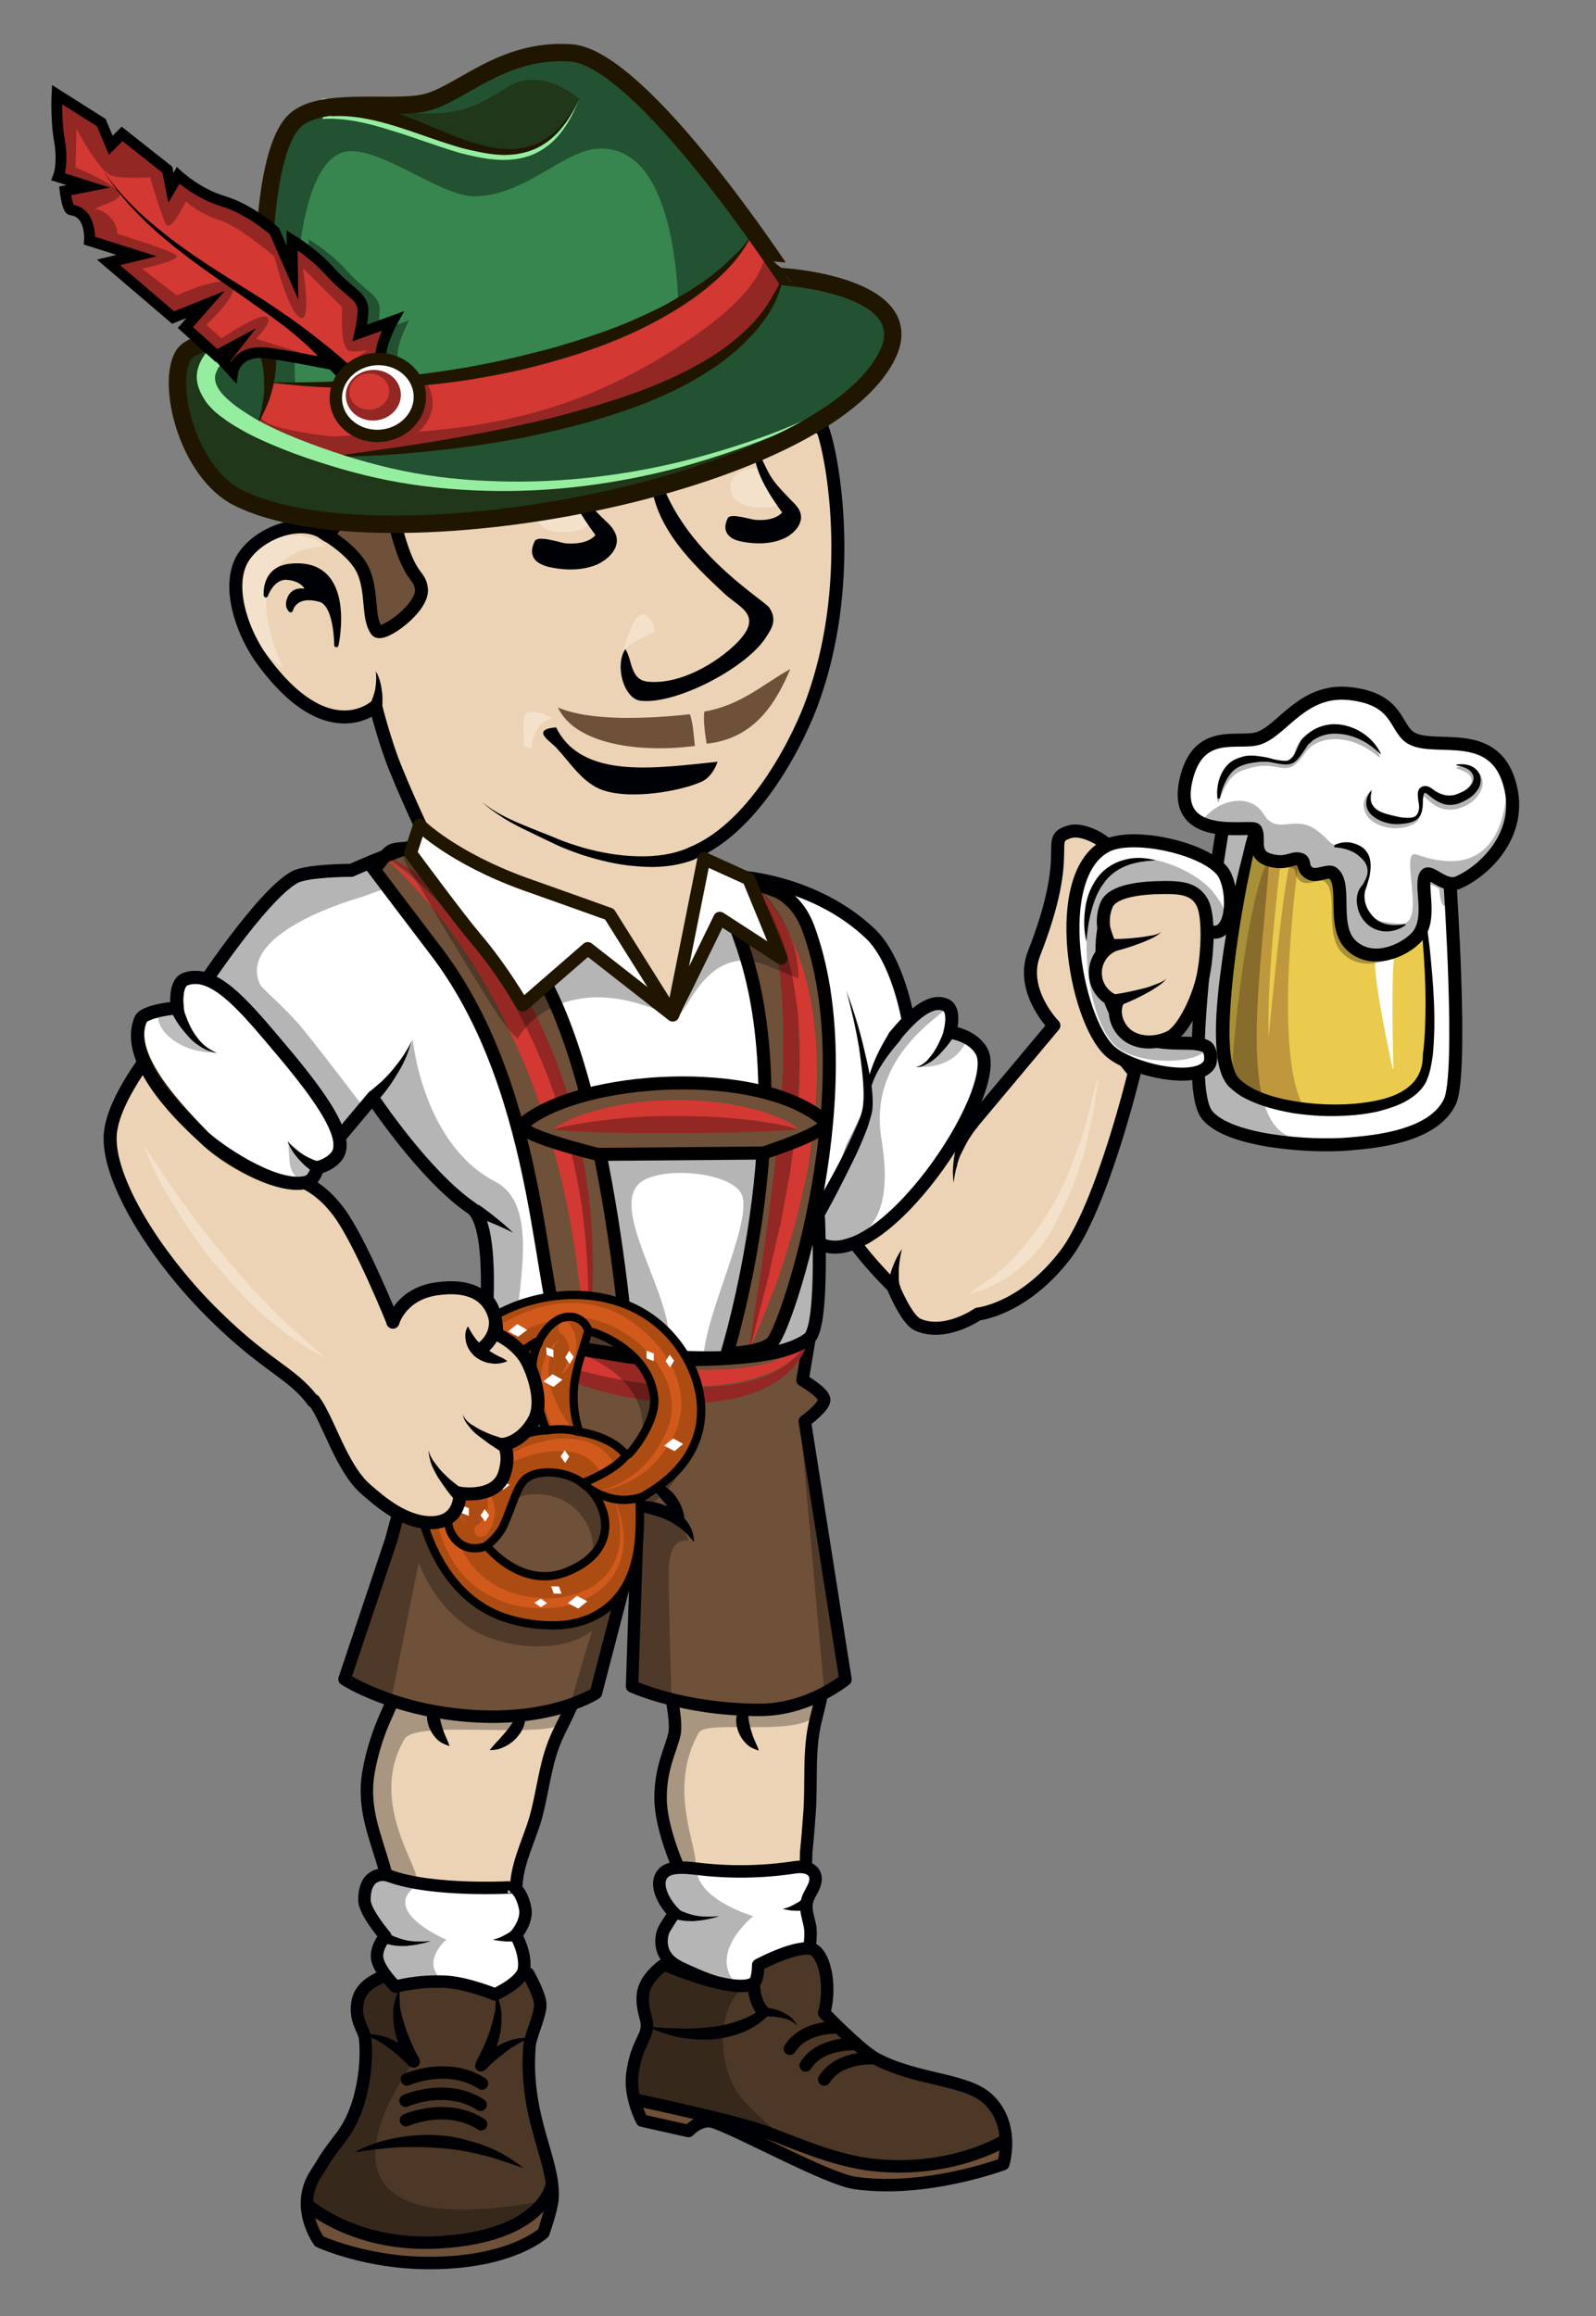 <?xml version="1.0" encoding="utf-8"?>
<!-- Generator: Adobe Illustrator 24.0.0, SVG Export Plug-In . SVG Version: 6.00 Build 0)  -->
<svg version="1.1" id="Layer_1" xmlns="http://www.w3.org/2000/svg" xmlns:xlink="http://www.w3.org/1999/xlink" x="0px" y="0px"
	 viewBox="0 0 353 512" style="enable-background:new 0 0 353 512;" xml:space="preserve">
<rect x="0" y="0" width="353" height="512" fill="#808080" stroke="none"/>
<style type="text/css">
	.st0{fill:#4D3827;}
	.st1{opacity:0.29;}
	.st2{fill:#6F5038;}
	.st3{fill:none;stroke:#000105;stroke-width:2.757;stroke-linejoin:round;stroke-miterlimit:10;}
	.st4{fill:#000105;}
	.st5{fill:#ECD3B6;}
	.st6{fill:#FFFFFF;}
	.st7{fill:#ECD3B6;stroke:#000105;stroke-width:3.292;stroke-miterlimit:10;}
	.st8{fill:none;stroke:#000105;stroke-width:2.879;stroke-linejoin:round;stroke-miterlimit:10;}
	.st9{fill:#932724;}
	.st10{fill:#D33833;}
	.st11{fill:none;stroke:#000105;stroke-width:2.879;stroke-linecap:round;stroke-linejoin:round;stroke-miterlimit:10;}
	.st12{fill:#F4E1CB;}
	.st13{fill:#6F5038;stroke:#000000;stroke-width:2.879;stroke-miterlimit:10;}
	.st14{fill:#000105;stroke:#000105;stroke-width:0.96;stroke-linecap:round;stroke-linejoin:round;stroke-miterlimit:10;}
	.st15{fill:none;stroke:#000000;stroke-width:2.879;stroke-miterlimit:10;}
	.st16{fill:#FFFFFF;stroke:#201600;stroke-width:2.879;stroke-linecap:round;stroke-linejoin:round;stroke-miterlimit:10;}
	.st17{fill:#FFFFFF;stroke:#201600;stroke-width:2.879;stroke-miterlimit:10;}
	.st18{fill:#BCBCBC;}
	.st19{fill:#344151;}
	.st20{fill:#AD4C12;}
	.st21{fill:#D1591C;}
	.st22{fill:none;stroke:#000000;stroke-width:1.834;stroke-miterlimit:10;}
	.st23{fill:none;stroke:#000000;stroke-width:1.834;stroke-linecap:round;stroke-linejoin:round;stroke-miterlimit:10;}
	.st24{fill:#ECD3B6;stroke:#000105;stroke-width:2.879;stroke-linecap:round;stroke-miterlimit:10;}
	.st25{fill:none;stroke:#000105;stroke-width:2.879;stroke-miterlimit:10;}
	.st26{fill:#225231;}
	.st27{fill:#203719;}
	.st28{fill:#37854F;}
	.st29{fill:#201600;}
	.st30{fill:#95EE9F;}
	.st31{fill:none;stroke:#201600;stroke-width:3.839;stroke-miterlimit:10;}
	.st32{fill:none;stroke:#000000;stroke-width:2.391;stroke-miterlimit:10;}
	.st33{fill:#FFFFFF;stroke:#201600;stroke-width:2.736;stroke-miterlimit:10;}
	.st34{opacity:0.5;fill:#E8BF4D;stroke:#000000;stroke-width:0.96;stroke-miterlimit:10;}
	.st35{fill:#EBCB4D;}
	.st36{fill:none;stroke:#000000;stroke-width:2.879;stroke-linecap:round;stroke-linejoin:round;stroke-miterlimit:10;}
	.st37{fill:#BF983E;}
	.st38{fill:#ECD3B6;stroke:#000000;stroke-width:2.879;stroke-linecap:round;stroke-linejoin:round;stroke-miterlimit:10;}
	.st39{fill:none;stroke:#000000;stroke-width:2.757;stroke-linecap:round;stroke-linejoin:round;stroke-miterlimit:10;}
</style>
<g>
	<path class="st0" d="M117.1,452.5c-1.2,15.8,5.7,25.1,5.1,33.6c-0.2,2.4-2,7.5-2,7.5s-7.9,7.5-28.5,6.6
		c-12.2-0.6-21.1-4.7-21.1-4.7s-5.6-7.6-0.7-15c2.4-3.7,1.5-2.8,5.4-7.9c6-7.6,5.9-19.6,5.4-22.3c-0.4-1.9-2.3-3.8-1.6-7.8
		c1-5.1,8-6.2,8-6.2h29.7c0,0,2.8,4.9,2.7,7C119.5,445.6,117.3,450.3,117.1,452.5z"/>
	<path class="st1" d="M91.6,455.7c-7.4,10.2-25,41.4,30.5,30.5c2.3-0.5-10,15-30.5,14.1c-12.2-0.6-21.1-4.7-21.1-4.7
		s-5.6-7.6-0.7-15c2.4-3.7,1.5-2.8,5.4-7.9c6-7.6,5.9-19.6,5.4-22.3c-0.4-1.9-2.3-3.8-1.6-7.8c1-5.1,9.8-6.2,9.8-6.2
		s-1.5,8.2-0.8,10.8C88.9,449.4,92.9,453.9,91.6,455.7z"/>
	<path class="st2" d="M122.2,485.2l-2,8.4c0,0-7.9,7.5-28.5,6.6c-12.2-0.6-21.1-4.7-21.1-4.7s-4.2-4.4-2.5-8.2
		c1-2.2,4.4,8.5,25.4,8.3C114.8,495.4,122.2,485.2,122.2,485.2z"/>
	<path class="st3" d="M117.1,452.5c-1.2,15.8,5.7,25.1,5.1,33.6c-0.2,2.4-2,7.5-2,7.5s-7.9,7.5-28.5,6.6
		c-12.2-0.6-21.1-4.7-21.1-4.7s-5.6-7.6-0.7-15c2.4-3.7,1.5-2.8,5.4-7.9c6-7.6,5.9-19.6,5.4-22.3c-0.4-1.9-2.3-3.8-1.6-7.8
		c1-5.1,8-6.2,8-6.2h29.7c0,0,2.8,4.9,2.7,7C119.5,445.6,117.2,450.3,117.1,452.5z"/>
	<g>
		<path class="st4" d="M78.4,475.8c2.9-1.6,6.1-2.6,9.3-3.2c3.3-0.6,6.6-0.8,9.9-0.5c1.7,0.1,3.3,0.4,4.9,0.8
			c1.6,0.5,3.2,0.8,4.8,1.5c3.1,1.1,6,2.9,8.5,4.9c-3.1-1-6.1-2.2-9.2-2.9c-1.5-0.4-3.1-0.7-4.6-1c-0.8-0.1-1.6-0.2-2.3-0.3
			c-0.8-0.1-1.6-0.2-2.3-0.2c-3.1-0.3-6.3-0.3-9.4-0.2C84.8,474.9,81.6,475.3,78.4,475.8z"/>
	</g>
	<path class="st3" d="M67.9,487.3c0,0,10.5,9.5,29.2,8.4c23-1.3,24.9-12.6,24.9-12.6"/>
	<g>
		<path class="st4" d="M109.6,440.6c0.7,1.2,1.1,2.7,1.3,4.2c0.1,1.5,0,3-0.2,4.4c-0.3,1.4-0.7,2.9-1.2,4.2c-0.5,1.4-1.1,2.6-1.9,4
			l-2.1-1.7c0.9-0.8,1.7-1.5,2.6-2.2c0.9-0.6,1.9-1.2,2.9-1.7c1-0.5,2.1-0.9,3.2-1.1c1.1-0.2,2.3-0.3,3.3-0.1
			c-1.1,0.3-2,0.7-2.9,1.2c-0.9,0.5-1.8,1.1-2.6,1.7c-0.8,0.6-1.6,1.3-2.4,1.9c-0.8,0.7-1.5,1.4-2.2,2.1c-0.5,0.5-1.4,0.6-1.9,0.1
			c-0.5-0.4-0.5-1.1-0.2-1.7l0-0.1c0.6-1.1,1.2-2.4,1.8-3.6c0.5-1.2,1-2.5,1.4-3.7c0.4-1.3,0.7-2.6,1-3.9
			C109.6,443.4,109.7,442,109.6,440.6z"/>
	</g>
	<g>
		<path class="st4" d="M88.4,439.7c-0.1,1.4,0,2.8,0.1,4.1c0.2,1.3,0.6,2.6,1,3.9c0.4,1.3,0.9,2.5,1.4,3.7c0.5,1.2,1.1,2.5,1.8,3.6
			l0,0.1c0.4,0.7,0.1,1.5-0.5,1.8c-0.6,0.3-1.2,0.2-1.7-0.2c-0.7-0.7-1.4-1.4-2.2-2.1c-0.8-0.7-1.6-1.3-2.4-1.9
			c-0.8-0.6-1.7-1.2-2.6-1.7c-0.9-0.5-1.9-0.9-2.9-1.2c1.1-0.2,2.2-0.1,3.3,0.1c1.1,0.2,2.2,0.6,3.2,1.1c1,0.5,2,1.1,2.9,1.7
			c0.9,0.7,1.8,1.3,2.6,2.2l-2.1,1.7c-0.8-1.3-1.4-2.6-1.9-4c-0.5-1.4-0.9-2.8-1.2-4.2c-0.2-1.5-0.3-2.9-0.2-4.4
			C87.3,442.3,87.7,440.9,88.4,439.7z"/>
	</g>
	<path class="st5" d="M90.6,369.7c0.5,2.9-1.2,3.8-2.3,6.6c-0.8,2-6.1,13-7,16c-1.2,3.9-0.5,8,0.7,12c0.8,2.7,1.9,5.3,2.9,7.9
		c0.3,0.9,0.4,2.9,1.3,3.6c0.8,0.7,3.3,1,4.4,1.2c6.8,1.5,14.1,1.5,21.2,1.4c0.6,0,1.3,0,1.9,0c1.1-5,1.6-10.2,4.7-14.8
		c2.9-4.3,0.5-7.8,2.1-12.5c2.1-6.2,6.4-14.6,7.5-19.2C115.5,371.1,103.1,370.4,90.6,369.7z"/>
	<path class="st3" d="M90.9,370.1c-2.3,0.8-4.2,6.2-5.1,8.2c-2,4.3-3.5,8.9-4.3,13.5c-1.4,8.1,1.6,14.2,3.7,21.8
		c0.2,0.7,0.4,1.5,0.9,2c0.6,0.6,1.5,0.9,2.4,1c8,1.6,16.1,2.1,24.3,1.6c0.3,0,0.6,0,0.9-0.2c0.4-0.3,0.4-0.8,0.5-1.3
		c0.3-5.1,2.8-9.8,4.2-14.6c1.5-5.2,2-10.7,3.8-15.8c1.7-4.9,5-9.2,5.7-14.4c-11.3-0.6-22.6-1.3-34-1.9c-0.7,0-1.3-0.1-2,0
		C91.5,369.9,91.2,370,90.9,370.1z"/>
	<path class="st5" d="M182.4,372.1c-0.7,2.7-1.3,5.5-2,8.2c-1.7,6.9-0.8,14.2-1.4,21.1c-0.2,2.7-0.4,5.4-0.7,8.1
		c0,0.3,0,3.9-0.3,3.9c0,0-7,1.9-12.6,1.9c-9.3,0-14.9-1.4-14.9-1.4s-4.4-9.5-4.4-16.4c0-6.9,2.4-10.9,3.1-14.3
		c0.6-3.2-1.5-12-1.5-12S182.4,372.1,182.4,372.1z"/>
	<path class="st6" d="M85.7,414.4c-2-0.7-5.5-0.2-5.5,5.3c0,2.7,4.6,8,4.6,8s-2,2.4-1.8,4.7c0.2,2.7,4.1,6.5,4.1,6.5s4.7-1.4,11-1.1
		c4.6,0.2,11,2.8,11,2.8s6-2.7,6.4-5.6c0.5-3.6-1.8-7.5-1.8-7.5s2.5-2.9,2.1-5.7c-0.7-3.9-2.5-4.9-2.5-4.9S95.6,418.1,85.7,414.4z"
		/>
	<path class="st1" d="M86.3,415c-2.1,0.3-5.5-0.2-5.5,5.3c0,2.7,4.6,8,4.6,8s-2,2.4-1.8,4.7c0.2,2.7,4.1,6.5,4.1,6.5
		s12.2-0.3,11-1.1c-6.4-4.2,0-9.6,0-9.6s-14.9-6.3-6.5-12C93.3,416,91.3,414.4,86.3,415z"/>
	<path class="st3" d="M182.4,372.1c-0.7,2.7-1.3,5.5-2,8.2c-1.7,6.9-0.8,14.2-1.4,21.1c-0.2,2.7-0.4,5.4-0.7,8.1
		c0,0.3,0,3.9-0.3,3.9c0,0-7,1.9-12.6,1.9c-9.3,0-14.9-1.4-14.9-1.4s-4.4-9.5-4.4-16.4c0-6.9,2.4-10.9,3.1-14.3
		c0.6-3.2-1.5-12-1.5-12S182.4,372.1,182.4,372.1z"/>
	<g>
		<path class="st4" d="M97.3,374.4c-0.1,1.2-0.2,2.2-0.2,3.2c0,1,0.1,1.9,0.3,2.7c0.2,0.9,0.5,1.8,0.8,2.7c0.2,0.5,0.4,0.9,0.6,1.4
			c0.2,0.5,0.5,1,0.6,1.6c-0.6-0.2-1.1-0.4-1.7-0.7c-0.5-0.3-1-0.7-1.4-1.2c-0.8-0.9-1.4-2-1.7-3.3c-0.3-1.2-0.2-2.6,0.3-3.7
			C95.4,376,96.2,375,97.3,374.4z"/>
	</g>
	<g>
		<path class="st4" d="M165.7,375.4c-0.1,1.2-0.2,2.2-0.2,3.2c0,1,0.1,1.9,0.3,2.7c0.2,0.9,0.5,1.8,0.8,2.7c0.2,0.5,0.4,0.9,0.6,1.4
			c0.2,0.5,0.5,1,0.6,1.6c-0.6-0.2-1.1-0.4-1.7-0.7c-0.5-0.3-1-0.7-1.4-1.2c-0.8-0.9-1.4-2-1.7-3.3c-0.3-1.2-0.2-2.6,0.3-3.7
			C163.8,377,164.6,376,165.7,375.4z"/>
	</g>
	<g>
		<path class="st4" d="M115.3,376.2c0.8,1,1,2.4,0.9,3.7c-0.1,1.3-0.6,2.6-1.4,3.6c-0.8,1.1-1.8,1.9-2.9,2.5
			c-0.6,0.3-1.1,0.5-1.7,0.7c-0.6,0.1-1.2,0.2-1.9,0.2c0.4-0.5,0.8-1,1.2-1.4c0.4-0.5,0.8-0.8,1.1-1.2c0.7-0.8,1.4-1.6,2-2.4
			c0.6-0.8,1.1-1.6,1.5-2.5C114.5,378.4,114.9,377.4,115.3,376.2z"/>
	</g>
	<path class="st6" d="M148.8,433.9c0.4,0.3,0.9,0.5,1.4,0.8c3.9,1.8,8.6,4,13.1,4.2c3.1,0.2,10.4-0.6,13-2.1c1.9-1,2-4.3,2.3-5.9
		c0.3-1.6,0.5-3.4,0.3-5.1c-0.3-1.9-1.2-3.9-0.7-5.8c0.3-1.3,1.3-2.5,1.7-3.8c0.8-2.5-1-4.2-4.4-3.7c-7.2,1.1-14.6,1.2-21.8,0.3
		c-2.6-0.3-6-0.6-7.4,1.1c-2.1,2.5,0.5,6.8,2.6,8.8c-0.1-0.1-2.4,3.5-2.5,3.9C145.4,429.4,146.1,432.1,148.8,433.9z"/>
	<path class="st1" d="M149.3,434.6c0.4,0.3,0.9,0.5,1.4,0.8c3.9,1.8,16.6,7.2,13.1,4.2c-8.3-7.2,2.8-16,2.8-16s-11.8-3.4-12.5-10
		c-0.3-2.6-6-0.6-7.4,1.1c-2.1,2.5,0.5,6.8,2.6,8.8c-0.1-0.1-2.4,3.5-2.5,3.9C146,430,146.7,432.7,149.3,434.6z"/>
	<path class="st7" d="M72.2,98.2c0.3-7.1-8.6-8.9-8.6-8.9l-0.4,6.4C63.2,95.7,71.9,103.3,72.2,98.2z"/>
	<path class="st7" d="M71.7,108.3c0,0,2.6-2.4,1.8-5.5c-0.9-3.1-5.8-5.9-9.7-6.3c-3.1-0.4-10.6,3.4-11.2,6.5
		C50.8,110.8,71.7,108.3,71.7,108.3z"/>
	<path class="st5" d="M182.8,263.7c2.8,9.3,14.7,20.7,14.7,20.7s2.9,7.2,5.4,8.4c6.1,2.8,13.4-2.3,13.4-2.3s10.1-1.9,19.4-14.2
		C243.9,265.6,251,237,251,237l-9.3-12.9l-2-16.6c0,0,10-8.1,7.8-17.5c-0.7-3-8.1-7.8-10.8-6.2c-6.1,3.4,0.1,8-7.8,26.9
		c-3.2,7.5,4.3,15.9,4.3,15.9l-16.3,17.9l-6.9-8.8"/>
	<path class="st8" d="M182.8,263.7c2.8,9.3,14.7,20.7,14.7,20.7s2.9,7.2,5.4,8.4c6.1,2.8,13.4-2.3,13.4-2.3s10.1-1,19.4-13.2
		c8.1-10.7,15.2-40.2,15.2-40.2s-9-10.8-10.5-15.2c-1.2-3.4-0.9-14.3-0.9-14.3s9.9-8.3,7.8-17.5c-0.8-3.4-7.4-7.3-10.8-6.2
		c-5.7,1.8,1.4,3.4-7.8,26.9c-3.2,8.2,4.4,15.9,4.4,15.9L215,248.3l-5-12.7"/>
	<path class="st6" d="M191.9,233.8c3.8-1,12-14.4,17.1-11.5c2,1.2,0.7,5.9,0.7,5.9s6.5,1.4,7,3.3c2.2,8.1-4.8,17.8-9.1,24.5
		c-2.3,3.6-8.6,17.5-26.5,18.9l2.3-13.2l8.6-16.3L191.9,233.8z"/>
	<path class="st6" d="M187.2,253.2c0,0-4.2,11.6-6.3,12.7c0,0,1.5,27-2,29.7c-7.8,6-29.2,4.1-39,3.6c-17-0.9-32.4-8.2-32.4-8.2
		s1.7-20.8-3.3-24.3c-12-8.5-21.8-24.3-21.8-24.3L71.9,255c0,0-0.2-9.3-10.6-22.8c-7.7-9.9-17.8-12.5-17.8-12.5s14.3-22,21.8-26.1
		c2.8-1.5,12.5-1.5,12.5-1.5s14.6-6.6,19.8-6.7c10.3-0.3,39.8,10.7,39.8,10.7l13.7,16.6l15.9-19.1c0,0,13.6,1,25.8,12.6
		c6,5.8,8.2,18.7,8.2,18.7"/>
	<path class="st1" d="M155.6,300.3c0.2-9.8,11.6-31.5,8.2-36.7c-3.1-4.8-18.8-5.9-22.7-1.7c-6.4,7,11.1,29.6,5.8,37.5
		c-1.5,2.2-10.8,0.1-10.8,0.1l-10.4-50.1l52.5-2c0,0,7.8,38.5,0.6,48.2C175.3,300.3,155.6,302.2,155.6,300.3z"/>
	<path class="st1" d="M90.6,369c0.5,2.9-1.2,3.8-2.3,6.6c-0.8,2-6.1,13-7,16c-1.2,3.9-0.5,8,0.7,12c0.8,2.7,1.9,5.3,2.9,7.9
		c0.3,0.9,0.4,2.9,1.3,3.6c0.8,0.7,3.3,1,4.4,1.2c6.8,1.5-10.7-15.7-1.1-31.9c2.7-4.5,34.1,0.6,35.6-4.1c2.1-6.2,1.7-4.5,2.8-9.1
		C115.5,370.4,103.1,369.7,90.6,369z"/>
	<path class="st1" d="M182.4,371.4c-0.7,2.7-0.4,3.6-1.1,6.4c-1.7,6.9-24.9,2.1-26.7,5.2c-8.6,15,3.3,30.8-2.3,30.8
		c-1.7,0-1.7-0.4-1.7-0.4s-4.4-9.5-4.4-16.4c0-6.9,2.4-10.9,3.1-14.3c0.6-3.2-1.5-12-1.5-12S182.4,371.4,182.4,371.4z"/>
	<path class="st1" d="M91.3,229.9c0,0-1.7,7-7.9,10.5c-3.4,1.9,7.9,14.8,7.9,14.8s11.8,8.2,14.3,14.3c2,4.9,3.9,15.7,3.5,21
		c0,0,5,3.6,5,3.6c0.8-11.5,4.9-28-4.6-32.9C93.5,252.9,91.3,229.9,91.3,229.9z"/>
	<path class="st2" d="M82.8,193.2c0,0,9.9,13.1,13.5,17.8c24.8,32.3,22.6,80.3,28.8,86.6c2.4,2.5,13.8,2.6,13.8,2.6
		s-5.8-80.1-28.4-94.2c-6.2-3.9-17.6-17.5-17.6-17.5s-4.8-0.3-6.2,0.4C85.4,189.5,82.8,193.2,82.8,193.2z"/>
	<path class="st2" d="M96.5,378.3c23.1,4,35.3-4.1,35.3-4.1l9.1-35l-1.1,33.5c0,0,11.2,5.2,28.2,5.2c10.9,0,19-6.7,19-6.7l-9-57.1
		c0,0,4.4-3.2,4.3-4.8s-4.8-4.3-4.8-4.3l1.5-9c0,0-6.8,6.8-44.3,3.7c-22.8-1.9-35.2-7.4-35.2-7.4l-13,48.1l-10.3,30.7
		C76.2,371.2,84.3,376.2,96.5,378.3z"/>
	<path class="st1" d="M147.9,347.6c0-8.3,4.2-7,4.2-7s0-1.4-1.4-2.8c-1.7-1.7-8.5-6.3-8.5-6.3l-0.4,18.6c-0.1,4.8-1.5,21.9-1.5,21.9
		l8.2,3.4C148.5,375.4,147.9,355.2,147.9,347.6z"/>
	<path class="st1" d="M178,314.3c0,0,8.5,44.9,8.5,55.8c0,2-4.2,3.8-4.2,3.8l-5.3-59.5L178,314.3z"/>
	<path class="st3" d="M96.5,378.4c23.1,4,35.3-4.1,35.3-4.1l9.1-35l-1.1,33.5c0,0,11.2,5.2,28.2,5.2c10.9,0,19-6.7,19-6.7l-9-57.1
		c0,0,4.4-3.2,4.3-4.8s-4.8-4.3-4.8-4.3l1.5-9c0,0-6.8,6.8-44.3,3.7c-22.8-1.9-35.2-7.4-35.2-7.4l-13,48.1l-10.3,30.7
		C76.2,371.3,84.3,376.3,96.5,378.4z"/>
	<path class="st2" d="M160.8,300.1c0,0,8-0.1,10.1-2.6c3.5-4.2,20.7-56.9,7.8-91.6c-2.3-6.1-6.7-7.9-6.7-7.9l-14.8-5.3
		c0,0,3.6,7,7.3,18.1C176.9,248.3,160.8,300.1,160.8,300.1z"/>
	<g>
		<path class="st9" d="M107.4,292.5c1,1.4,2.3,2.4,3.7,3.3c0.7,0.4,1.4,0.9,2.1,1.3c0.7,0.4,1.5,0.8,2.2,1.1c3,1.4,6.1,2.5,9.2,3.5
			c6.3,2,12.7,3.4,19.2,4.2c6.5,0.8,13.1,1.1,19.4,0c3.2-0.6,6.3-1.5,9-3.1c2.8-1.6,5.1-4,6.7-7c-0.7,3.3-2.8,6.3-5.6,8.5
			c-2.8,2.2-6.1,3.6-9.4,4.5c-6.8,1.7-13.8,1.7-20.5,0.8c-6.8-0.9-13.4-2.6-19.7-5.2c-3.2-1.3-6.2-2.8-9.1-4.7
			c-0.7-0.5-1.4-1-2.1-1.5c-0.7-0.5-1.3-1.1-2-1.7C109.2,295.4,108,294.1,107.4,292.5z"/>
	</g>
	<g>
		<path class="st10" d="M107.4,292.5c2.7,1.7,5.6,2.8,8.6,3.8c3,1,6,1.8,9.1,2.5c6.1,1.4,12.3,2.5,18.5,3.2
			c6.2,0.7,12.4,1.1,18.6,0.6c3.1-0.3,6.1-0.7,9-1.7c2.9-1,5.6-2.5,7.7-5c-1.3,3-4,5.2-6.9,6.8c-3,1.5-6.2,2.4-9.4,3
			c-6.5,1.1-13,1-19.4,0.2c-6.4-0.8-12.7-2.1-18.9-4.2c-3.1-1-6.1-2.2-9-3.6C112.5,296.5,109.6,294.9,107.4,292.5z"/>
	</g>
	<g>
		<path class="st9" d="M84.8,188.9c2.4,1.1,4.7,2.4,6.8,3.9c2.2,1.5,4.3,3.1,6.3,4.8c4,3.5,7.6,7.3,10.9,11.5
			c3.3,4.2,6.1,8.7,8.7,13.3c2.5,4.7,4.6,9.6,6.4,14.6c1.8,5,3.2,10.1,4.3,15.3c0.5,2.6,1,5.2,1.4,7.8c0.2,1.3,0.4,2.6,0.6,3.9
			l0.4,3.9c0.9,10.5,0.7,21.1-0.7,31.5c-0.2-10.5-0.8-20.9-2.3-31.1c-1.5-10.2-3.7-20.4-7.2-30c-3.4-9.7-8.1-18.9-13.9-27.4
			c-3-4.2-6.2-8.2-9.8-11.9c-1.8-1.9-3.7-3.7-5.6-5.4C89,191.9,87,190.3,84.8,188.9z"/>
	</g>
	<path class="st1" d="M140.4,295.5c-8.6-5.6-20.1-5.7-29.4-2c-1.1,0.4-2.1,0.9-3.1,1.4l-8.4-2.5c-0.2,2.9-0.8,6.5-1.7,10.3
		c-2.1,2.4-3.9,5-5.2,7.9c-3.1,6.5-3.9,14-3.3,21.2c-1,3.3-2,6.3-2.7,8.8c-0.4,1.4-9.4,30.7-9.4,30.7l9.3,4.5l6.1-30.3
		c2.6,6.4,6.8,12,12.7,15.2c1.2,0.6,2.4,1.2,3.7,1.6c3.7,1.3,7.9,1.8,11.6,1.6c4-0.2,7.5-1.3,10.4-3.4c-2.8,8.7-4.8,16.2-4.8,16.2
		l6.1-2.5l5.4-23.3c0-0.1,0-0.1,0.1-0.2c0.3-0.9,0.5-1.8,0.6-2.7l2.5-11c0,0,0.2-0.7,0.1-0.5c-0.6,0.8-1.3,1.9-2,3.3
		c0-0.6,0-1.2,0-1.8c0-0.6,0-1.2,0.2-1.7c0.3-0.6,0.9-1,1.5-1.4c4.3-2.6,8.2-6.2,10.3-10.8C155.4,313.8,149.4,301.3,140.4,295.5z
		 M118.2,320.9c-1.4,0.1-2.9,0.3-4.3,0.7c0.7-1.8,1.2-3.3,1.5-4.4c0.3-0.9,0.4-1.7,0.6-2.5C116.9,318.1,117.9,320.9,118.2,320.9z
		 M114.3,302.4c0.4-0.2,1.8-1.2,2.2-1.2c0.4,0.1-1.1,1.4-1.4,5.2c-0.5-1.2-1.2-2.3-1.9-3.4C113.5,302.9,113.9,302.6,114.3,302.4z
		 M123.1,352.1c-10.4,4.4-18.2-5.6-18.2-5.6s2.5-1.8,3.7-4.3c2.1-4.6,2.9-8.7,5-10.5c2.6-2.1,8.6-1.9,12.5,0.9
		C131.8,336.7,134.9,347.1,123.1,352.1z M135.8,326.5c-2.5-3.1-6.4-4.5-10.3-5.1c-1.1-3.3-1.5-6.9-1.1-10.4c0.5-4,1.9-7.9,3.1-11.8
		c0,0,0.1,0,0.1,0c1.1,0,13.4,4.3,14.5,14.8C142.5,319.2,136.2,327.1,135.8,326.5z"/>
	<g>
		<path class="st10" d="M84.4,189c4.4,2.7,8.3,6.2,12,9.9c3.6,3.7,7,7.7,10.1,11.9c3.1,4.2,5.8,8.7,8.3,13.3
			c2.5,4.6,4.6,9.4,6.5,14.2c1.8,4.9,3.4,9.9,4.7,14.9c1.2,5.1,2.3,10.2,2.9,15.3c1.3,10.3,1.6,20.7,0.6,31
			c-0.6-10.3-1.7-20.5-3.6-30.6c-1.9-10-4.6-19.9-8.2-29.4c-1.8-4.8-3.9-9.4-6.1-13.9c-2.2-4.6-4.8-9-7.5-13.3
			c-2.8-4.3-5.8-8.4-9-12.3C91.8,196.2,88.3,192.4,84.4,189z"/>
	</g>
	<path class="st1" d="M57.5,217.6c-5.3-11.7,22.2-19.2,22.2-19.2l6.1-2.2c0,0-1.9-4.2-6.8-4.5c-13-0.9-21.8,7.3-26.3,13.2
		c-1.9,2.6-6.5,11-6.5,11l27.9,34.2l6.7-4.8c0,0-11.2-14.8-14.8-19C63.1,222.9,57.9,218.5,57.5,217.6z"/>
	<path class="st1" d="M130.4,209.9c-2.5,2.1-5.1,4.1-7.6,6.2c-10.3-9.7-21.5-19.7-33.7-27.2c0.3,2.4,3,5.7,4.3,8
		c1.7,2.9,3.4,5.8,5.1,8.7c3.4,5.6,6.8,11.2,10.3,16.7c1.7,2.6,3.4,5.3,5.7,7.3c3.3-5.7,9.9-8.8,16.5-9.1c6.5-0.3,13,1.9,18.9,4.8
		C143.4,220.1,136.9,215,130.4,209.9z"/>
	<path class="st11" d="M180.9,266.2c0,0,1.5,27-2,29.7c-7.8,6-29.2,4.1-39,3.6c-17-0.9-32.4-8.2-32.4-8.2s1.8-20.9-3.3-24.3
		c-10.4-7.1-21.8-24.3-21.8-24.3l-10.6,12.6c0,0-0.2-9.3-10.6-22.8c-7.7-9.9-17.8-12.5-17.8-12.5s14.3-22,21.8-26.1
		c2.8-1.5,12.5-1.5,12.5-1.5s14.6-6.6,19.8-6.7c10.3-0.3,39.8,10.7,39.8,10.7l13.7,16.6l13-19.1c0,0,16.5,1,28.6,12.6
		c6,5.8,8.2,18.7,8.2,18.7"/>
	<path class="st5" d="M32.2,234.5c-4.4,5.9-7.5,11.5-7.9,16.1c-0.8,9.2,14.3,28.7,20.8,35.9c6.1,6.8,19.2,16.5,24.2,23.3
		c3.3,4.5,6.1,15.1,11.6,20c3.1,2.8,10.8,7.9,14.9,7.3c2.6-0.3,5.8-6.6,5.8-6.6s2.6,0.1,4.1-0.3c5.1-1.3,5.5-10.7,5.5-10.7
		s5.7-2.9,6.9-5.6c1.8-4.2,1.4-9,0.3-11.4c-1.1-2.7-8.7-7.7-8.7-7.7s2.1-7.8-13.1-10.1c-1.4-0.2-2.8,0.1-4,0.9
		c-4.9,3.4-5.8,6.6-5.8,6.6s-8.9-20-11.8-24.1c-2.8-3.9-10.8-7.6-10.8-7.6"/>
	<path class="st5" d="M150.9,209.9c7.9-24.5,2.2-21.3,2.2-21.3c14.5-6,24.2-26.3,26.6-33.6c9.1-27.9,5-50,2.5-58.4
		c-4.2-14.3-17.5-20.8-36.6-18.2c-38.6,5.1-36.9,17.4-49.4,22.6c-2.6,1.1-8.8,2.7-11.3,4.1c-4.6,2.6-12.5,13.4-12.5,13.4
		c-5.7-4.8-16.9,0-19.4,6.4c-2.5,6.4,1,15.5,4.8,20.8c14.7,20.4,25.3,10.5,25.3,10.5s2,8.1,4.5,14.1c3.5,8.6,7.2,16.1,7.2,16.1
		l54,38L150.9,209.9z"/>
	<g>
		<path id="path100_2_" class="st4" d="M126.8,95.7c-12.5-3.2-19,4.8-23,13.2c-3.4-0.9-1.9-5.5-1-7.9c2.4-6.1,11.7-14.2,19.1-12.9
			C125,88.7,129.3,91.8,126.8,95.7"/>
		<path id="path100_1_" class="st4" d="M155.3,91.7c12.4-8.3,21.2-0.1,26.1,4.9c2.9-2,0-5.8-1.7-7.7c-4.3-5-15.7-9.5-22.3-5.9
			C154.7,84.5,151.7,88.8,155.3,91.7"/>
		<path id="path44_1_" class="st12" d="M126.5,107.6c0,0-7.9,1.2-7.8,6.2c0.1,5,9,4.5,11.5,2.3"/>
		<path id="path104_2_" class="st4" d="M125.1,102.2c1.5,2.2,2.3,4.8,3.7,7c1.4,2.3,3.3,4.2,5.2,6c0.8,0.7,1.5,1.5,2,2.5
			c1.6,3.2-1.5,6.1-4.2,7.2c-3,1.2-6.5,1.2-9.6,0.6c-1.2-0.2-2.5-0.6-3.5-1.4c-1.4-1.2-1.2-3-0.4-4.5c0.7-1.3,5.5,0.3,6.6,0.5
			c2.3,0.2,5.2,0,6.8-1.8C128.9,114.5,123.8,107,125.1,102.2"/>
		<path id="path106_1_" class="st4" d="M141.6,154.9c-3.6-0.5-5.7-7.7-3.3-11.4c1.6,2.3,1,6.8,5,7.2c7.4,0.7,15.4-4.4,19.4-8.3
			c6.5-6.4,0.9-8-2.4-11.1c-7-6.5-15.8-14.8-16.4-25.8c2.3-2,2.5,1.5,3.3,3.3c6.6,15,21.9,23.9,23,25.6c1.7,2.6,0.5,4.5-0.6,6.2
			C165.5,147.5,149.4,155.9,141.6,154.9z"/>
		<path id="path110_1_" class="st2" d="M174.8,147.9c-3.1,7.3-7.8,15.4-18.5,16.5c-0.4-2.2-0.8-5.7-0.5-7.1
			C163.9,155.9,168.7,151.3,174.8,147.9"/>
		<path id="path112_1_" class="st2" d="M123.4,156.4c7.2,3.1,19.9,2.5,29.2,1.5c0.7,2,0.8,4.5,1.1,7
			C141.6,166.5,127.2,164.6,123.4,156.4"/>
		<path id="path114_1_" class="st4" d="M123,160.8c5.7,11.6,22,9,35.7,7.6c-0.5,1.6-1.7,3.5-3.3,4.3c-4.3,2.1-16.4,4.4-22.8,1.7
			c-4.1-1.8-6.9-6.3-9.3-8.8C122.3,164.2,116.9,161.3,123,160.8"/>
		<path class="st13" d="M72.5,118.4c0,0,5.9,3.5,7.8,7.7c2.2,4.9,0.9,10.4,3,13.3c1.2,1.6,10.5-5.1,9.9-9.3
			c-0.5-3.4-2.3-1.7-5.2-11.8c-1.1-3.7,1.2-14.7-1.7-13.1C79.3,108.9,72.5,118.4,72.5,118.4z"/>
		<path id="path42_1_" class="st12" d="M168.7,103.4c0,0-7.6-0.4-7.1,4.8c0.6,5.2,9.7,4,10.7,3.5"/>
		<path id="path104_1_" class="st4" d="M167.1,98.9c1.3,2,2.1,4.3,3.3,6.3c1.2,2,3,3.7,4.6,5.4c0.7,0.7,1.4,1.4,1.8,2.2
			c1.4,2.8-1.4,5.5-3.8,6.4c-2.7,1.1-5.8,1.1-8.6,0.6c-1.1-0.2-2.3-0.5-3.1-1.3c-1.2-1.1-1-2.7-0.3-4c0.6-1.1,4.9,0.3,5.9,0.4
			c2,0.2,4.6,0,6.1-1.6C170.5,109.9,166,103.2,167.1,98.9"/>
		<path id="path40_1_" class="st12" d="M137.7,144.4c0,0,2.3-9.7,4.9-8.5c2.5,1.2,2.1,3.8,2.1,3.8S137.6,142.9,137.7,144.4"/>
		<path id="path132_2_" class="st12" d="M116.2,157.8c0.5-0.5,3-1,6,1.1c0,0-4,0-4.7,6.6l-1.6-0.6
			C116,164.9,115.3,158.8,116.2,157.8"/>
		<path id="path132_1_" class="st12" d="M53.9,121.8c1.2-1.4,11.5-6.4,18.2-1c0,0-21.7-0.8-9.5,26.9c0,0-6.9-5-8.6-10.4
			c-0.8-2.5-3.2-7.9-0.9-10.4L53.9,121.8z"/>
		<path class="st14" d="M58.8,131.6c0,0-0.6-5.9,5.4-6.5c14.4-1.5,10.2,17.5,10.2,17.5s0-9-3.6-10c-5.7-1.6-6.5,2.3-6.5,2.3
			s-1.2-0.9-0.1-3c1.2-2.1,3.9-1.1,3.9-1.1s-0.3-2.7-4.6-3.1C60.2,127.5,58.8,131.6,58.8,131.6z"/>
		<g>
			<path class="st4" d="M83.1,148.4c0.7,1.1,1.1,2.5,1.3,3.9c0.1,0.7,0.2,1.4,0.2,2.1c0,0.7,0,1.4-0.1,2.2l-2.7-0.9
				c0.3-0.5,0.5-1.1,0.7-1.6c0.2-0.6,0.4-1.2,0.5-1.8C83.2,151,83.3,149.7,83.1,148.4z"/>
		</g>
	</g>
	<path class="st11" d="M46.3,217.6c-11,11.5-21.1,24.4-21.9,33c-0.8,9.2,8.6,25.2,20.9,38c13.2,13.6,19.1,14.5,24,21.2"/>
	<path class="st11" d="M153.1,188.6c14.5-6,24-26.3,26.6-33.6c9.1-25,5-51.5,2.5-59.4c-4.5-14.2-17.5-19.8-36.6-17.3
		c-38.6,5.1-36.9,17.4-49.4,22.6c-2.6,1.1-8.8,2.7-11.3,4.1c-4.6,2.6-12.5,13.4-12.5,13.4c-5.7-4.8-16.9,0-19.4,6.4
		c-2.5,6.4,1,15.5,4.8,20.8c14.7,20.4,25.3,10.5,25.3,10.5s2,8.1,4.5,14.1c3.5,8.6,7.2,16.1,7.2,16.1"/>
	<path class="st11" d="M86.9,292.2c0,0-7.3-18.1-12-24.3c-5.4-7.2-10.7-7.4-10.7-7.4"/>
	<g>
		<path class="st9" d="M166.3,195c0.9,0.7,1.6,1.5,2.3,2.4c0.3,0.5,0.7,0.9,1,1.4l0.8,1.5c0.6,1,1,2,1.5,3c0.5,1,0.8,2.1,1.2,3.1
			c0.8,2.1,1.3,4.3,1.8,6.5c0.3,1.1,0.4,2.2,0.6,3.3l0.5,3.3c0.3,2.2,0.5,4.4,0.6,6.7c0.1,1.1,0.1,2.2,0.1,3.3l0.1,3.3
			c0,1.1,0.1,2.2,0,3.3l-0.1,3.3c-0.1,2.2-0.1,4.4-0.3,6.7l-0.7,6.6l-0.3,3.3c-0.1,1.1-0.3,2.2-0.5,3.3l-1.1,6.6
			c-0.2,1.1-0.3,2.2-0.5,3.3l-0.7,3.2c-1,4.3-1.8,8.7-3,12.9c-1.2,4.3-2.4,8.5-3.8,12.7c0.5-4.4,1.2-8.7,1.9-13.1
			c0.4-2.2,0.7-4.3,1-6.5c0.3-2.2,0.6-4.3,0.9-6.5c1.2-8.7,2.2-17.4,3-26.1c0.2-2.2,0.3-4.4,0.4-6.5l0.2-3.3c0.1-1.1,0-2.2,0-3.3
			l0-3.3c0-1.1,0.1-2.2,0-3.3l-0.3-6.5c-0.2-2.1-0.4-4.3-0.7-6.5c-0.3-2.1-0.6-4.3-1.2-6.4c-0.2-1.1-0.4-2.1-0.8-3.1
			c-0.3-1-0.6-2.1-1-3.1l-0.6-1.5c-0.2-0.5-0.5-1-0.7-1.5C167.6,196.7,167,195.8,166.3,195z"/>
	</g>
	<g>
		<path class="st10" d="M166,195.1c0.5,0.3,0.9,0.7,1.3,1.1l1.2,1.2c0.8,0.8,1.5,1.7,2.2,2.6c0.6,0.9,1.3,1.9,1.9,2.8l1.7,3
			c1.9,4.1,3.6,8.5,4.5,12.9l0.7,3.4c0.1,0.6,0.2,1.1,0.3,1.7l0.2,1.7c0.2,2.3,0.6,4.5,0.6,6.8c0.1,2.3,0.1,4.6,0.1,6.8l-0.4,6.8
			c-0.1,2.3-0.5,4.5-0.8,6.8c-0.3,2.2-0.6,4.5-1,6.7l-1.5,6.6l-0.8,3.3l-0.4,1.6l-0.5,1.6c-1.3,4.3-2.6,8.7-4.2,12.9
			c-1.7,4.2-3.3,8.4-5.1,12.5c1-4.4,2.2-8.7,3.3-13l0.4-1.6l0.4-1.6l0.7-3.3c0.5-2.2,1-4.3,1.5-6.5l0.4-1.6l0.3-1.6l0.6-3.3l1.2-6.6
			l0.9-6.6c0.3-2.2,0.6-4.4,0.7-6.6l0.5-6.6c0-2.2,0-4.4,0-6.6c0.1-2.2-0.2-4.4-0.3-6.6c-0.1-1.1-0.1-2.2-0.3-3.3l-0.5-3.3
			c-0.6-4.4-1.8-8.6-3.3-12.8l-1.3-3.1c-0.5-1-1-2-1.5-3C168.7,198.7,167.5,196.7,166,195.1z"/>
	</g>
	<path class="st1" d="M167.7,196.2l-7.9,6.7c0,0-9,21.2-9,21.2c2.8-5.1,6.4-11,12.7-11.7c4.2-0.5,9.2,2.5,13.1,3.9
		C176.7,204.5,167.7,196.2,167.7,196.2z"/>
	<path class="st15" d="M82.8,192.3c0,0,9.9,13.1,13.5,17.8c24.8,32.3,22.6,80.3,28.8,86.6c2.4,2.5,13.8,2.6,13.8,2.6
		s-5.8-80.1-28.4-94.2c-6.2-3.9-17.6-17.5-17.6-17.5s-4.8-0.3-6.2,0.4C85.4,188.5,82.8,192.3,82.8,192.3z"/>
	<path class="st15" d="M160.8,299.2c0,0,8-0.1,10.1-2.6c3.5-4.2,20.7-56.9,7.8-91.6c-2.3-6.1-6.7-7.9-6.7-7.9l-14.8-5.3
		c0,0,3.6,7,7.3,18.1C176.9,247.3,160.8,299.2,160.8,299.2z"/>
	<path class="st2" d="M115.7,248.4c-2.7,2.2,16.6,6.8,16.6,6.8l36.5-0.3c0,0,16-5.1,13.6-7.1C168,235.3,128.3,237.8,115.7,248.4z"/>
	<path class="st15" d="M115.7,248.4c-2.7,2.2,16.6,6.8,16.6,6.8l36.5-0.3c0,0,16-5.1,13.6-7.1C168,235.3,128.3,237.8,115.7,248.4z"
		/>
	<g>
		<path class="st4" d="M106.6,177.3c1.6,1.3,3.4,2.4,5.2,3.3c1.8,0.9,3.7,1.7,5.7,2.5c1.9,0.8,3.9,1.5,5.7,2.3
			c1.9,0.8,3.8,1.4,5.8,2c3.9,1.1,8,1.8,12,1.9c4,0.1,8-0.4,11.5-2l1.1,2.7c-4.1,1.6-8.6,1.9-12.8,1.5c-4.2-0.3-8.3-1.3-12.3-2.6
			c-2-0.7-3.9-1.4-5.8-2.3c-1.9-0.9-3.7-1.8-5.6-2.7c-1.9-0.9-3.7-1.8-5.5-2.9C109.9,179.9,108.1,178.7,106.6,177.3z"/>
	</g>
	<path class="st16" d="M115.6,222.2c0,0-4.6-8-10.6-15c-3.8-4.5-14.2-18.6-14.2-18.6l2-6.2c0,0,7.2,7.2,23.2,13
		c7.4,2.6,18.8,6.7,18.8,6.7l14,22.3L130,209.7L115.6,222.2z"/>
	<path class="st17" d="M40.9,216.5c-2.4,1-1.7,6.3-1.7,6.3s-7.3,0.6-8.1,2.6c-3.6,8.5,9.3,21,14,26c4.4,4.6,17.1,12,23.1,9.8
		c1.3-0.5,2.1-3.1,2.1-3.1s2.3-0.4,4-2.3c3.9-4.4-5.4-15.9-14-26C53.6,221.9,46.9,214.1,40.9,216.5z"/>
	<path class="st18" d="M70.3,258.1l-2.9,3.4c0,0-3.2-1-3.4-5.1c-0.1-2.1-0.3-4.1-0.3-4.1L70.3,258.1z"/>
	<path class="st18" d="M35,223.2c0,0-1,3,2.4,6c4.4,3.9,10.5,3.5,10.5,3.5s-2.1,0.1-6.6-5.8c-0.8-1.1-1.7-3.9-1.7-3.9L35,223.2z"/>
	<g>
		<path class="st4" d="M40.5,222.6c0.2,1,0.6,2,1,3c0.4,1,0.9,2,1.5,2.9c0.6,0.9,1.3,1.8,2.1,2.5c0.8,0.7,1.8,1.3,2.9,1.8
			c-1.1-0.2-2.3-0.6-3.3-1.2c-1-0.6-2-1.3-2.8-2.2c-0.8-0.9-1.6-1.8-2.3-2.8c-0.7-1-1.3-2-1.8-3.2L40.5,222.6z"/>
	</g>
	<path class="st8" d="M40.9,216.5c-2.4,1-1.7,6.3-1.7,6.3s-7.3,0.6-8.1,2.6c-3.6,8.5,7.5,20.2,14,26c4.8,4.2,17.1,12,23.1,9.8
		c1.3-0.5,2.1-3.1,2.1-3.1s2.3-0.4,4-2.3c3.9-4.4-5.4-15.9-14-26C53.6,221.9,46.9,214.1,40.9,216.5z"/>
	<g>
		<path class="st19" d="M151.2,337c-0.4-2.2-3.9-8.3-8.2-9"/>
		<path class="st4" d="M151.2,337c-0.8-0.9-1.5-1.6-2.2-2.4c-0.7-0.8-1.3-1.5-1.9-2.3c-0.6-0.7-1.2-1.5-1.9-2.2
			c-0.6-0.7-1.3-1.4-2.2-2.2c1.2-0.4,2.4-0.1,3.5,0.4c1.1,0.5,2,1.3,2.7,2.2c0.7,0.9,1.3,1.9,1.7,3
			C151.3,334.7,151.5,335.8,151.2,337z"/>
	</g>
	<g>
		<path class="st4" d="M135.5,333.1c1.7-0.8,3.5-1.2,5.4-1.3c1.9-0.1,3.8,0.1,5.7,0.8c1.8,0.6,3.6,1.7,4.9,3.2
			c0.6,0.7,1.2,1.6,1.5,2.5c0.2,0.5,0.3,0.9,0.4,1.4c0,0.2,0.1,0.5,0.1,0.7l0,0.2l0,0.1l0,0c0,0,0,0,0,0c0,0,0,0-0.1,0.1
			c-0.2,0-0.1,0-0.1,0l0,0c0,0,0,0,0,0c0,0,0,0,0-0.1c0-0.1,0-0.2,0-0.4c0.1,0.1,0.1,0.2,0.2,0.3c0,0,0,0,0,0c0,0,0,0,0,0l0,0
			c0,0,0,0-0.1,0c-0.1,0.1-0.1,0.1-0.1,0.1c0,0,0,0,0,0c0,0,0,0,0,0l0,0l-0.1-0.1c-0.1-0.2-0.2-0.4-0.4-0.5c-0.3-0.3-0.5-0.7-0.9-1
			c-0.6-0.6-1.2-1.2-1.9-1.6c-1.3-1-2.8-1.7-4.3-2.2c-1.5-0.5-3.2-0.9-4.8-1.2C139.1,333.7,137.4,333.5,135.5,333.1z"/>
	</g>
	<g>
		<path class="st4" d="M69.7,259.4c-0.8-0.5-1.4-1-2-1.5c-0.6-0.5-1.1-1.1-1.7-1.7c-0.5-0.6-1-1.2-1.4-1.9c-0.4-0.6-0.7-1.3-1-2
			c0.5,0.6,1,1.1,1.6,1.6c0.6,0.5,1.1,0.9,1.8,1.3c0.6,0.4,1.2,0.7,1.9,1c0.6,0.3,1.3,0.5,1.9,0.7L69.7,259.4z"/>
	</g>
	<g>
		<path class="st20" d="M107.9,356c1.2,0.6,2.4,1.2,3.7,1.6c3.7,1.3,7.9,1.8,11.6,1.6c8.4-0.3,14.8-5,17.1-13.2
			c1.2-4.1,1.3-8.5,1.2-12.8c0-0.6,0-1.2,0.2-1.7c0.3-0.6,0.9-1,1.5-1.4c4.3-2.6,8.2-6.2,10.3-10.8c4.6-10.4-1.5-22.8-10.4-28.6
			c-8.6-5.6-20.1-5.7-29.4-2c-8,3.1-14.8,9.3-18.5,17.1c-3.4,7.1-4,15.3-3.1,23.1C93.5,339.7,98.4,350.8,107.9,356z M130.2,294.3
			C130.2,294.3,130.3,294.3,130.2,294.3c1.2,0,13.5,4.2,14.5,14.8c0.5,5.3-5.7,13.2-6.2,12.6c-2.5-3.1-6.4-4.5-10.3-5.1
			c-1.1-3.3-1.5-6.9-1.1-10.4C127.6,302.1,129.1,298.2,130.2,294.3z M102.5,316.1c0.7-3.7,1.9-7.4,4.2-10.4c0.7-1,1.6-1.9,2.5-2.8
			c2.3-2.1,5-3.8,7.8-5.3c0.4-0.2,1.8-1.2,2.2-1.2c0.6,0.1-1.5,2.7-0.6,12.6c0.1,1.3,0.5,2.5,0.9,3.7c0.1,0.4,1.1,3.4,1.4,3.4
			c-3.8,0.2-7.5,1.6-10.7,3.6c-3.2,2.1-6,4.8-8.5,7.7C101.8,323.7,101.9,319.9,102.5,316.1z M107.6,341.7c0,0,2.5-1.8,3.7-4.3
			c2.1-4.6,2.9-8.7,5-10.5c2.6-2.1,8.6-1.9,12.5,0.9c5.7,4.1,8.8,14.5-3,19.5C115.5,351.8,107.6,341.7,107.6,341.7z"/>
		<g>
			<path class="st21" d="M132.3,329.6c2-0.4,3.8-1.1,5.5-2.1c1.7-1,3.3-2.2,4.6-3.5c1.4-1.4,2.5-2.9,3.5-4.6c1-1.7,1.8-3.4,2.3-5.2
				c0.9-3.6,0.2-7.5-1.6-10.7c-1.8-3.3-4.4-6.1-7.5-8.2c-3.1-2.1-6.6-3.7-10.2-3.9c-3.7-0.3-7.4,0.4-10.9,1.8
				c-7,2.7-13.2,7.9-16.7,14.4c-1.7,3.2-2.5,7-2.8,10.8c-0.3,3.8-0.2,7.7,0.3,11.5c0.5,3.8,1.3,7.6,2.7,11.1
				c1.4,3.5,3.7,6.5,6.7,8.6c3,2.1,6.7,3.3,10.5,3.6c1.9,0.2,3.8,0.2,5.7-0.1c1.9-0.3,3.7-0.9,5.4-1.7c1.7-0.8,3.2-2,4.4-3.4
				c1.2-1.4,2.1-3.2,2.5-5c0.5-1.9,0.6-3.8,0.4-5.8c-0.2-2-0.6-3.9-1.3-5.8c1.7,3.6,2.6,7.7,1.9,11.7c-0.3,2-1.2,4-2.4,5.7
				c-1.2,1.7-2.9,3.1-4.7,4.1c-1.8,1.1-3.8,1.8-5.8,2.2c-2.1,0.4-4.2,0.5-6.2,0.4c-4.1-0.2-8.3-1.3-11.9-3.7
				c-1.8-1.2-3.4-2.6-4.8-4.2c-1.4-1.7-2.4-3.5-3.3-5.4c-1.7-3.8-2.6-7.9-3.2-11.9c-0.6-4-0.8-8.1-0.5-12.3
				c0.4-4.1,1.2-8.3,3.1-12.1c2-3.8,4.8-7,8-9.7c3.2-2.7,6.8-4.8,10.7-6.3c3.9-1.5,8.2-2.2,12.5-1.7c2.1,0.2,4.3,0.8,6.2,1.6
				c1.9,0.8,3.8,1.9,5.4,3.2c3.3,2.5,6.2,5.7,8,9.5c0.9,1.9,1.5,4,1.8,6.1c0.2,2.1,0,4.3-0.6,6.3c-0.3,1-0.7,2-1.2,2.9
				c-0.5,0.9-1,1.8-1.6,2.6c-1.2,1.7-2.5,3.2-4.1,4.6C140.1,327.4,136.2,329.2,132.3,329.6z"/>
		</g>
		<path class="st22" d="M111.6,357.6c-1.3-0.4-2.5-1-3.7-1.6c-9.5-5.2-14.5-16.3-15.8-27c-0.9-7.8-0.3-16,3.1-23.1
			c3.7-7.8,10.5-13.9,18.5-17.1c9.4-3.7,20.8-3.6,29.4,2c9,5.8,15,18.3,10.4,28.6c-2,4.6-5.9,8.2-10.3,10.8
			c-0.6,0.4-1.2,0.7-1.5,1.4c-0.3,0.5-0.2,1.1-0.2,1.7c0.1,4.3,0,8.7-1.2,12.8c-2.3,8.2-8.7,12.9-17.1,13.2
			C119.5,359.4,115.3,358.9,111.6,357.6z"/>
		<path class="st23" d="M121,316.2c-0.3,0-1.4-3.4-2.4-7.1c-2.5-9.6,1.2-12.5,0.6-12.6c-0.4-0.1-1.8,0.9-2.2,1.2
			c-2.8,1.5-5.5,3.1-7.8,5.3c-0.9,0.8-1.8,1.8-2.5,2.8c-2.3,3-3.6,6.7-4.2,10.4c-0.7,3.7-0.7,7.5-0.8,11.3c2.5-2.9,5.3-5.6,8.5-7.7
			C113.4,317.8,117.1,316.3,121,316.2z"/>
		<path class="st22" d="M138.5,321.7c0.5,0.6,6.7-7.3,6.2-12.6c-1-10.6-13.4-14.8-14.5-14.8c0,0-0.1,0-0.1,0
			c-1.1,3.9-2.6,7.8-3.1,11.8c-0.4,3.5,0,7.1,1.1,10.4C132.1,317.2,136.1,318.7,138.5,321.7z"/>
		<path class="st22" d="M107.6,341.7c0,0,2.5-1.8,3.7-4.3c2.1-4.6,2.9-8.7,5-10.5c2.6-2.1,8.6-1.9,12.5,0.9c5.7,4.1,8.8,14.5-3,19.5
			C115.5,351.8,107.6,341.7,107.6,341.7z"/>
		<path class="st23" d="M101.7,327.5c-2.5,3-3.8,8.6-1.5,12.1c1.8,2.7,4.6,3.2,7.4,2.2"/>
		<g>
			<path class="st21" d="M123.8,296c-0.6,0.7-1.1,1.4-1.5,2.2c-0.4,0.8-0.7,1.6-0.8,2.5c-0.3,1.7-0.2,3.4,0.1,5.1
				c0.4,1.7,1,3.3,1.7,4.8c0.7,1.5,1.7,3.1,2.6,4.3l-3.1,2c-0.9-1.8-1.6-3.5-2.1-5.3c-0.5-1.8-0.9-3.7-1-5.6
				c-0.1-1.9,0.1-3.8,0.8-5.6c0.3-0.9,0.8-1.7,1.3-2.4C122.4,297.2,123.1,296.6,123.8,296z"/>
		</g>
		<path class="st22" d="M119.2,296.5c4-7.6,9.8-6.1,11-2.2"/>
		<g>
			<path class="st21" d="M103.9,337.7c-0.7-0.6-1.5-1.2-1.9-2.1c-0.4-0.9-0.5-1.9-0.3-2.8c0.4-1.9,1.6-3.5,2.8-5
				c2.6-2.9,5.8-5.1,9.2-6.8c1.7-0.9,3.5-1.6,5.4-2.1c1.9-0.5,3.8-0.9,5.9-0.9c2,0,4.1,0.3,6.1,1.2c2,0.9,3.7,2.5,4.8,4.4l-3.2,1.8
				c-0.7-1.4-1.8-2.5-3.1-3.3c-1.4-0.8-3-1.2-4.7-1.3c-3.4-0.2-7.1,0.5-10.4,1.9c-3.4,1.3-6.6,3.2-9.3,5.7c-1.3,1.3-2.5,2.7-3,4.5
				c-0.3,0.9-0.3,1.8,0,2.7C102.5,336.4,103.2,337,103.9,337.7z"/>
		</g>
		<path class="st22" d="M128.2,316.6c0,0-2.9-1.1-7.2-0.4"/>
		<path class="st22" d="M138.5,321.7c-2.4,3.4-9.7,6.2-9.7,6.2c7.9,6.5,14.5,2.4,14.5,2.4"/>
		<g>
			<path class="st21" d="M105.7,337.1c0.2-0.1,0.5-0.4,0.8-0.7c0.2-0.3,0.5-0.6,0.7-1c0.4-0.7,0.6-1.5,0.7-2.4
				c0.1-0.9-0.1-1.8-0.3-2.6c-0.1-0.4-0.3-0.9-0.4-1.3l-0.6-1.3l0.9,1.1c0.3,0.4,0.5,0.8,0.8,1.2c0.5,0.9,0.9,1.8,1,2.8
				c0.2,1,0.2,2.1-0.1,3.2c-0.1,0.5-0.3,1.1-0.6,1.6c-0.3,0.5-0.5,1-1,1.5l-0.1,0.1c-0.6,0.6-1.5,0.6-2.1,0.1
				c-0.6-0.6-0.6-1.5-0.1-2.1C105.3,337.3,105.5,337.2,105.7,337.1z"/>
		</g>
		<g>
			<path class="st21" d="M126.1,292.9c0.5,0.6,0.6,1.1,0.9,1.6c0.2,0.5,0.3,1.1,0.4,1.6c0.2,1.1,0,2.2-0.2,3.2
				c-0.3,1-0.8,1.9-1.3,2.7c-0.3,0.4-0.6,0.8-0.9,1.1l-1,1l0.7-1.2c0.2-0.4,0.4-0.8,0.6-1.3c0.3-0.9,0.5-1.7,0.6-2.6
				c0-0.9-0.1-1.7-0.4-2.4c-0.1-0.4-0.4-0.7-0.6-1c-0.2-0.3-0.5-0.6-0.7-0.7c-0.7-0.4-0.9-1.3-0.5-2s1.3-0.9,2-0.5
				c0.2,0.1,0.3,0.2,0.4,0.4L126.1,292.9z"/>
		</g>
		<polygon class="st6" points="146.9,319.6 148.9,318 151.1,319.2 149.2,320.8 		"/>
		<polygon class="st6" points="125.6,354.4 127.6,352.8 129.9,354 127.9,355.6 		"/>
		<polygon class="st6" points="120.2,305.4 122.2,303.8 124.4,305 122.4,306.6 		"/>
		<polygon class="st6" points="109.8,328.5 111.2,327.4 112.7,328.3 111.3,329.3 		"/>
		<polygon class="st6" points="99.5,308.9 100.9,307.8 102.6,308.7 101.1,309.8 		"/>
		<polygon class="st6" points="124.9,320.6 125.9,322 125,323.4 124,322 		"/>
		<polygon class="st6" points="148.1,299.5 149.1,300.8 148.2,302.3 147.2,300.9 		"/>
		<polygon class="st6" points="143,298.6 144.6,299.2 144.6,300.9 143,300.3 		"/>
		<polygon class="st6" points="121.9,350.7 123.6,350.7 124.2,352.3 122.5,352.3 		"/>
		<polygon class="st6" points="118.2,354.3 119.6,353.4 121,354.4 119.6,355.3 		"/>
		<polygon class="st6" points="95.5,313.7 96.7,312.5 98.3,313.3 97,314.4 		"/>
		<polygon class="st6" points="95.2,318.9 95.6,317.2 97.3,317 96.9,318.6 		"/>
		<polygon class="st6" points="107.2,333.6 108.2,335 107.3,336.4 106.3,335 		"/>
		<polygon class="st6" points="102.1,332.8 103.7,333.4 103.7,335.1 102.1,334.5 		"/>
		<polygon class="st6" points="125.9,298.6 126.9,300 126,301.5 125,300.1 		"/>
		<polygon class="st6" points="120.8,297.8 122.4,298.4 122.4,300.1 120.9,299.5 		"/>
		<polygon class="st6" points="112.4,294.3 114.4,292.7 116.6,294 114.6,295.5 		"/>
	</g>
	<g>
		<path class="st4" d="M81.5,241.5c1-0.7,1.9-1.6,2.9-2.4c0.9-0.9,1.8-1.8,2.6-2.8c0.8-1,1.6-2,2.3-3.1c0.7-1.1,1.4-2.2,1.9-3.4
			c-0.4,1.3-0.8,2.5-1.3,3.7c-0.5,1.2-1.1,2.4-1.8,3.5c-0.7,1.2-1.4,2.3-2.2,3.4c-0.8,1.1-1.6,2.1-2.6,3.2L81.5,241.5z"/>
	</g>
	<path class="st24" d="M69.4,309.6c3.3,4.4,6.1,15,11.6,19.7c3.1,2.7,8.7,7.6,14.9,7.3c6.2-0.4,5.8-6.5,5.8-6.5s8.4,1.5,10-4.7
		c1.2-4.4-0.4-6.1-0.4-6.1s4.1-0.3,6.9-5.5c2.1-4.1-0.4-10.7-1.8-13.2c-2.3-3.9-6.6-5.7-6.6-5.7s1.3-12-13.1-10
		c-8.1,1.1-9.8,7.4-9.8,7.4"/>
	<g>
		<path class="st4" d="M94.8,320.6c0.2,1,0.7,1.9,1.3,2.7c0.6,0.8,1.2,1.6,1.9,2.3c0.7,0.7,1.4,1.4,2.2,2c0.8,0.6,1.6,1.3,2.3,1.8
			l-1.9,2.2c-0.7-0.8-1.4-1.6-2-2.5c-0.6-0.8-1.2-1.7-1.8-2.6c-0.5-0.9-1-1.8-1.4-2.8C95.1,322.7,94.8,321.7,94.8,320.6z"/>
	</g>
	<g>
		<path class="st4" d="M102.4,312.7c0.3,0.9,1,1.6,1.7,2.1c0.8,0.5,1.6,1,2.4,1.4c0.9,0.4,1.7,0.8,2.6,1.1c0.9,0.3,1.8,0.6,2.7,0.9
			l-1.1,2.6c-0.9-0.5-1.7-1.1-2.5-1.6c-0.8-0.6-1.6-1.2-2.4-1.8c-0.8-0.6-1.5-1.3-2.1-2.1C103.1,314.6,102.5,313.7,102.4,312.7z"/>
	</g>
	<polygon class="st16" points="148.8,224.3 155.7,189.8 165.6,194.3 172.8,211.8 159.2,203 	"/>
	<g>
		<path class="st4" d="M103.5,293.2c1.1,2.2,2.2,3.5,3.5,4.6c0.7,0.5,1.5,1,2.3,1.5c0.4,0.2,0.9,0.5,1.4,0.7c0.5,0.2,1,0.5,1.5,0.9
			c-0.6,0.3-1.1,0.4-1.7,0.5c-0.6,0.1-1.2,0.1-1.8,0c-1.2-0.1-2.4-0.6-3.5-1.4c-1-0.8-1.8-2-2.1-3.2
			C102.8,295.6,102.8,294.3,103.5,293.2z"/>
	</g>
	<path class="st25" d="M105.8,298.7c6-4,3.6-10,1.4-11.9"/>
	<path class="st3" d="M149.1,434.2c0.4,0.3,0.9,0.5,1.4,0.8c3.9,1.8,8.6,4,13.1,4.2c3.1,0.2,10.4-0.6,13-2.1c1.9-1,2-4.3,2.3-5.9
		c0.3-1.6,0.5-3.4,0.3-5.1c-0.3-1.9-1.2-3.9-0.7-5.8c0.3-1.3,1.3-2.5,1.7-3.8c0.8-2.5-1-4.2-4.4-3.7c-7.2,1.1-14.6,1.2-21.8,0.3
		c-2.6-0.3-6-0.6-7.4,1.1c-2.1,2.5,0.5,6.8,2.6,8.8c-0.1-0.1-2.4,3.5-2.5,3.9C145.8,429.6,146.4,432.4,149.1,434.2z"/>
	<g>
		<path class="st4" d="M77,98.5c1.6,1.5,3.5,2.8,5.4,3.7c1,0.4,2,0.8,3,1c1,0.2,2,0.3,3,0.2l-0.3,3.3c-1.2-0.3-2.4-0.6-3.5-1.2
			c-1.1-0.5-2.1-1.2-3-1.9C79.7,102.1,78.2,100.4,77,98.5z"/>
	</g>
	<path class="st0" d="M143.1,448c-0.2,2.7-2.3,4-3.2,10.2c-0.8,5.2,2.1,10.6,2.1,10.6l9.8,2.2c0,0,2.1-3.7,5-2.8
		c5.8,1.9,26.2,13.6,32.3,14.5c15.7,2.2,32.7-4.2,32.7-4.2s2.7-8.6-3.3-14.3c-4.8-4.6-15.5-4.1-24.7-8.9
		c-3.5-1.8-11.6-10.2-11.6-10.2s1.5-5,0-10.2c-0.4-1.5-1.3-3.3-2.4-3.8c-3.3-1.4-12.2,3.4-12.2,3.4s0,3.4-1,4
		c-4,2.7-19.8-4.1-19.8-4.1s-4.4,2.9-4.7,6.7C141.9,444.3,143.3,446.2,143.1,448z"/>
	<path class="st1" d="M143.3,447.7c-0.2,2.7-2.3,4-3.2,10.2c-0.8,5.2,2.1,10.6,2.1,10.6l9.8,2.2c0,0,2.4-4.4,5-2.8
		c17.9,11.5,32.3,14.5,32.3,14.5c-8.9-4.9-18.6-10.7-25.2-18.5c-4.1-4.9-5.3-13.3-3.2-19.3c0.7-2.2,2.1-4.2,4-5.5
		c0.5-0.3,1.8-0.8,2-0.9c-4,2.7-19.8-4.1-19.8-4.1s-4.4,2.9-4.7,6.7C142.2,444,143.5,445.9,143.3,447.7z"/>
	<g>
		<path class="st12" d="M31.8,253.2c2.9,4.4,5.8,8.7,8.8,12.9c3,4.2,6.2,8.3,9.5,12.2c3.2,4,6.8,7.8,10.4,11.5
			c0.9,0.9,1.8,1.8,2.8,2.7c0.9,0.9,1.9,1.7,2.9,2.6l1.4,1.3l1.5,1.3c1,0.8,2,1.7,3,2.6c-1.1-0.6-2.3-1.3-3.4-1.9
			c-0.6-0.3-1.1-0.7-1.7-1l-1.6-1.1c-1.1-0.8-2.2-1.5-3.2-2.3c-1-0.8-2-1.7-3-2.5c-1-0.8-2-1.7-2.9-2.6c-0.9-0.9-1.9-1.8-2.8-2.8
			l-2.7-2.9c-0.9-1-1.7-2-2.6-3c-0.9-1-1.7-2-2.5-3.1c-0.8-1.1-1.6-2.1-2.4-3.2c-1.5-2.2-3-4.3-4.3-6.6
			C36,262.8,33.6,258.2,31.8,253.2z"/>
	</g>
	<path class="st26" d="M126.3,11.7c-15.6-1.1-24.6,9.5-32.7,11.1c-7.5,1.5-22.7-1.4-28.3,3.8c-8.9,8.2-6.9,48-6.9,48
		s-15.4-0.4-17.9,4c-3.8,6.7,1.2,25.9,12.1,31.4c31.8,16,130-2.5,143.8-31.8c7-15-22.8-17-22.8-17S142,12.8,126.3,11.7"/>
	<path class="st27" d="M112.7,19c7.6-4.3,15.4,2.9,15.4,2.9s-4.3,10.7-14.7,11.6c-8,0.7-37.6-12.1-30-10.1
		C101.1,28,107.1,22.2,112.7,19"/>
	<path class="st28" d="M65.5,89.5c0,0-3.4-49.8,9.7-55.6c7.1-3.1,22,9.7,29.8,9.5c11.1-0.2,19.3-9.8,26.9-10.5
		c19.3-1.7,18.2,38.9,18.2,38.9L108.9,91L65.5,89.5z"/>
	<path class="st9" d="M72.3,101.2c17.5-1.2,48.2-4.6,71.3-13.9c30.2-12.2,29.5-26.8,29.5-26.8l-7-8.2c0,0-6.3,18.1-52,28.4
		c-28.6,6.5-54.7,4-54.7,4s1.7,3.2-3,9.4C53.9,97.3,72.3,101.2,72.3,101.2z"/>
	<path class="st27" d="M39.2,81.9c1.2,14.8,4,36.1,49.6,34c77.2-3.5,101.3-29.4,101.3-29.4c-10.3,6.4-21.9,10.9-33.4,14.3
		c-25.6,7.6-54.2,9.1-79.9,1.5c-5.3-1.6-34.2-10.4-31-20.5c1.6-5,8-6.6,12.1-7.1c0.2,0,0.4-0.1,0.6-0.1
		C58.5,74.7,38.4,72.9,39.2,81.9z"/>
	<path class="st10" d="M73.7,96.5c17.5-1.2,42-0.1,69.3-15.6c31.7-18,25.8-27.4,25.8-27.4l-1.1-4.1c0,0-7.9,21-53.6,31.4
		c-28.6,6.5-54.2,3.9-54.2,3.9s0.3,3.1-1.9,6.8C55.8,94.8,73.7,96.5,73.7,96.5z"/>
	<g>
		<path class="st29" d="M56.9,93.9c0.5-1.6,1-3.2,1.2-4.8c0.3-1.6,0.4-3.2,0.3-4.8c0-1.6-0.2-3.2-0.6-4.7c-0.2-0.8-0.4-1.5-0.6-2.2
			c-0.1-0.4-0.3-0.7-0.4-1c-0.1-0.3-0.3-0.7-0.4-0.9l4.1-1.7c0.2,0.6,0.2,1,0.3,1.5c0.1,0.5,0.1,0.9,0.2,1.4
			c0.1,0.9,0.1,1.8,0.1,2.7c0,1.8-0.2,3.5-0.5,5.2c-0.4,1.7-0.8,3.3-1.5,4.9C58.5,91,57.7,92.5,56.9,93.9z"/>
	</g>
	<g>
		<path class="st30" d="M128.1,21.9c-1,2.5-2.1,4.9-3.8,7.1c-1.6,2.2-3.8,4-6.3,5.1c-2.6,1.1-5.4,1.4-8.2,1.2
			c-2.8-0.2-5.4-0.8-8.1-1.5c-5.2-1.5-10.2-3.5-15.3-5c-5-1.6-10.1-2.8-15-2.5l-0.2-4.5c2.9,0,5.8,0.5,8.5,1.2
			c2.7,0.7,5.3,1.6,7.8,2.6c5,2,9.9,4.3,14.8,6.1c2.5,0.9,5,1.6,7.6,2c2.6,0.4,5.2,0.3,7.6-0.5c2.4-0.8,4.6-2.4,6.3-4.4
			C125.6,26.7,127,24.4,128.1,21.9z"/>
	</g>
	<g>
		<path class="st29" d="M173.4,58.6c0.1,2.4-0.6,4.9-1.5,7.1c-0.9,2.3-2.3,4.4-3.8,6.3c-3.1,3.9-6.9,7.1-11,9.8
			c-8.2,5.4-17.5,8.8-26.9,11.5c-4.7,1.3-9.4,2.4-14.2,3.4c-4.8,0.9-9.6,1.7-14.4,2.3c-9.6,1.2-19.3,2-29,2
			c9.6-1.3,19.1-2.6,28.6-4.3c9.5-1.7,18.9-3.6,28.1-6.3c9.2-2.6,18.3-5.8,26.5-10.6c4.1-2.4,7.9-5.3,11.1-8.8
			c1.6-1.8,3-3.7,4.1-5.8C172.3,63.3,173.2,61,173.4,58.6z"/>
	</g>
	<g>
		<path class="st30" d="M190.1,86.6c-6.1,3.8-12.5,7.1-19.2,9.8c-6.7,2.7-13.5,5-20.5,6.9c-13.9,3.7-28.4,5.6-42.9,5.2
			c-7.2-0.2-14.5-0.9-21.6-2.3c-7.1-1.4-14.1-3.5-21-6c-3.4-1.3-6.8-2.7-10.1-4.4c-1.6-0.9-3.3-1.8-4.8-2.9c-1.6-1.1-3.1-2.3-4.4-4
			C45,88,44.4,87,44,85.9c-0.4-1.1-0.6-2.4-0.4-3.6c0.4-2.4,1.8-4.4,3.5-5.8c1.7-1.4,3.6-2.2,5.4-2.8c1.9-0.6,3.8-1,5.7-1.2l0.5,4.4
			c-3.3,0.4-6.7,1.2-9,2.9c-0.6,0.4-1,0.9-1.4,1.5c-0.3,0.5-0.6,1.2-0.7,1.7c-0.2,1,0.2,2.3,1.1,3.5c0.9,1.2,2.2,2.3,3.5,3.3
			c1.4,1,2.8,1.9,4.3,2.8c3,1.7,6.3,3.2,9.6,4.5c6.6,2.6,13.4,4.8,20.3,6.4c6.9,1.6,14,2.5,21.1,2.8c14.2,0.7,28.6-0.8,42.5-4.1
			c7-1.7,13.8-3.8,20.6-6.3C177.4,93.3,183.9,90.3,190.1,86.6z"/>
	</g>
	<path class="st31" d="M126.3,11.7c-15.6-1.1-24.6,9.5-32.7,11.1c-7.5,1.5-22.7-1.4-28.3,3.8c-8.9,8.2-6.9,48-6.9,48
		s-15.4-0.4-17.9,4c-3.8,6.7,1.2,25.9,12.1,31.4c31.8,16,130-2.5,143.8-31.8c7-15-22.8-17-22.8-17S142,12.8,126.3,11.7"/>
	<g>
		<path class="st29" d="M128.1,21.8c-1.1,2.3-2.3,4.6-4,6.6c-1.6,2-3.8,3.7-6.2,4.7c-2.5,1-5.2,1.3-7.8,1.1
			c-2.6-0.2-5.2-0.8-7.7-1.4c-5-1.4-9.8-3.3-14.6-4.8c-4.8-1.5-9.7-2.6-14.5-2.3l-0.2-3.8c5.6-0.1,10.7,1.5,15.6,3.4
			c4.9,1.8,9.5,4,14.3,5.7c2.4,0.8,4.8,1.5,7.3,1.8c2.5,0.3,5,0.2,7.3-0.6c2.4-0.8,4.5-2.2,6.2-4.1
			C125.5,26.2,126.9,24.1,128.1,21.8z"/>
	</g>
	
		<ellipse transform="matrix(0.996 -8.563027e-02 8.563027e-02 0.996 -7.324 7.722)" class="st9" cx="86.4" cy="89.2" rx="9.3" ry="8.5"/>
	<path class="st26" d="M82.5,85.6c0,0,5.7-2.8,5.4-6.2c-0.3-3.4,2.6-8.6,2.6-8.6l-7.2,2.6c0,0,1.1-4.8,0.5-6.2
		c-1-2.6-2.7-2.5-7.6-7.9c-3.3-3.6-7.9-6.4-7.9-6.4l0.1,7.2L82.5,85.6z"/>
	<g>
		<path class="st29" d="M166.5,51.3c-0.9,2.3-2.3,4.3-3.8,6.2c-1.6,1.9-3.3,3.6-5.2,5.2c-3.7,3.2-7.9,5.9-12.2,8.2
			c-8.6,4.7-18,7.8-27.4,10.2c-4.7,1.2-9.5,2.1-14.4,2.9c-4.8,0.7-9.7,1.3-14.5,1.5c-9.7,0.5-19.5,0.4-29.1-1
			c9.7,0.2,19.4-0.3,28.9-1.3c9.6-1,19.1-2.6,28.4-5c4.7-1.1,9.3-2.5,13.8-4c4.5-1.5,9-3.3,13.3-5.4c2.2-1,4.3-2.2,6.3-3.4
			c2.1-1.2,4.1-2.5,6-3.9c1.9-1.4,3.8-3,5.4-4.7C163.8,55.3,165.4,53.4,166.5,51.3z"/>
	</g>
	<g>
		<path class="st9" d="M84.3,79.7c-0.3-3.4,2.6-8.6,2.6-8.6l-7.2,2.6c0,0,1.1-4.8,0.5-6.2c-1-2.6-2.7-2.5-7.6-7.9
			c-3.3-3.6-7.9-6.4-7.9-6.4l0.1,7.2l-4-9.2c0,0-5.3-4.8-11.3-6.6c-5.7-1.7-10-5.7-10-5.7l-1.6,2.7l-0.8-4l-10-7.9l-2.5,2.5l-2.1-5
			l-9.8-6.2c0,0-0.3,5.7,0.6,10.5c0.8,5-0.3,7.7-0.3,7.7l6.6,2.1l-5.1,1c0,0,0.5,4.1,1.3,4.2c4.6,0.5,4.1,6.8,4.1,6.8l10.4,3.3
			l-6.1,1.3l14.3,12.2l7.2-2.9l-4.5,5.1l6.9,6.2l4.3-2.3l-2.8,3.6l2.1,2.3c0,0,0.7-4.8,7.2-4.2c3.4,0.3,14.9,2.6,14.9,2.6l5.2,5.5
			C79,85.9,84.6,83.1,84.3,79.7z"/>
		<path class="st10" d="M76.9,77.4c-1.8-1.6-1.2-9.5-1.2-9.5l-8.7-8.6c0,0,1.8,11-0.2,11c-2.8-0.1-6.1-13.6-6.1-13.6
			s-7.9-6.8-12.3-8.1c-4.1-1.2-7.3-4.1-7.3-4.1s-2.9,6.2-4.2,5.3c-0.8-0.6-3.7-10.6-3.7-10.6s-7,0.5-9-0.6
			c-2.7-1.5-7.3-10.1-7.3-10.1L16.7,37c0,0,9.4,3.9,9.8,5.9c0.3,1.6-6.3,3.1-5.3,3.3c4.7,1.3,4.8,5.5,4.8,5.5s12.6,3.9,13.1,4.8
			c0.7,1.1-7.7,2.9-7.7,2.9l7.7,5.9c0,0,10.6-4.9,12.3-2.3c1.5,2.2-5.8,8.8-5.8,8.8l3.4,3c0,0,8.5-5.8,10.1-4.7
			c1.4,1-2.5,4.8-2.5,4.8L76,80.9l5.4-3.5C81.5,77.4,77.7,78.1,76.9,77.4z"/>
		<g>
			<path d="M82.1,92.4c-1.8-2.6-4-5.3-6.2-7.8c-2.2-2.5-4.6-4.9-7-7.3c-1.2-1.2-2.5-2.3-3.8-3.4c-1.3-1.1-2.6-2.1-4-3.1
				c-2.7-2-5.5-3.9-8.3-5.9c-5.6-3.9-11.3-7.8-16.5-12.2c-5.2-4.4-10-9.4-13.6-15.2c3.8,5.7,8.8,10.4,14.2,14.6
				c5.4,4.2,11.1,7.8,16.9,11.4c2.9,1.8,5.8,3.6,8.6,5.6c2.9,1.9,5.6,4,8.3,6.1c2.7,2.1,5.4,4.4,7.9,6.7c2.6,2.4,5,4.8,7.3,7.6
				L82.1,92.4z"/>
		</g>
		<path class="st32" d="M84.2,79.6c-0.3-3.4,2.6-8.6,2.6-8.6l-7.2,2.6c0,0,1.1-4.8,0.5-6.2c-1-2.6-2.7-2.5-7.6-7.9
			c-3.3-3.6-7.9-6.4-7.9-6.4l0.1,7.2l-4-9.2c0,0-5.3-4.8-11.3-6.6c-5.7-1.7-10-5.7-10-5.7l-1.6,2.7l-0.8-4l-10-7.9l-2.5,2.5l-2.1-5
			l-9.8-6.2c0,0-0.3,5.7,0.6,10.5c0.8,5-0.3,7.7-0.3,7.7l6.6,2.1l-5.1,1c0,0,0.5,4.1,1.3,4.2c4.6,0.5,4.1,6.8,4.1,6.8l10.4,3.3
			L24,58l14.3,12.2l7.2-2.9L41,72.4l6.9,6.2l4.3-2.3l-2.8,3.6l2.1,2.3c0,0,0.7-4.8,7.2-4.2c3.4,0.3,14.9,2.6,14.9,2.6l5.2,5.5
			C78.8,85.9,84.5,83.1,84.2,79.6z"/>
	</g>
	
		<ellipse transform="matrix(0.996 -8.563027e-02 8.563027e-02 0.996 -7.223 7.479)" class="st33" cx="83.6" cy="87.9" rx="9.3" ry="8.5"/>
	
		<ellipse transform="matrix(0.996 -8.563027e-02 8.563027e-02 0.996 -7.184 7.392)" class="st9" cx="82.6" cy="87.4" rx="6.1" ry="5.6"/>
	<path class="st18" d="M213.3,228.1c0,0,1.3,1-0.3,3.4c-3.5,5.3-10.4,4.3-10.4,4.3s3.8-0.2,8.1-6.2l-0.4-2.1L213.3,228.1z"/>
	<g>
		<path class="st4" d="M211.6,228.3c-0.6,0.9-1.2,1.7-1.8,2.5c-0.6,0.8-1.3,1.5-2,2.3c-0.7,0.7-1.5,1.4-2.4,1.9
			c-0.9,0.5-1.8,1-2.8,0.9c1-0.2,1.7-0.8,2.4-1.4c0.6-0.7,1.2-1.4,1.7-2.2c0.5-0.8,0.9-1.6,1.3-2.5c0.4-0.8,0.7-1.7,1-2.6
			L211.6,228.3z"/>
	</g>
	
		<ellipse transform="matrix(0.996 -8.563027e-02 8.563027e-02 0.996 -7.113 7.312)" class="st10" cx="81.7" cy="86.6" rx="4.4" ry="4"/>
	<path class="st11" d="M197.8,229.2c3.7-4.6,8.2-8.8,11.6-6.9c2,1.2,0.7,5.9,0.7,5.9s4.9,0.5,7,4.2c4.9,8.9-22.7,49.9-36,42.4"/>
	<g>
		<path class="st4" d="M192,245.2c-0.3-1.4-0.5-2.9-0.3-4.4c0.1-1.5,0.5-3,1-4.4c1-2.9,2.4-5.5,4-8.1c0.4-0.7,1.3-0.9,2-0.5
			s0.9,1.3,0.5,2c0,0.1-0.1,0.1-0.1,0.2l0,0c-1.9,2.2-3.6,4.4-5,6.9c-0.7,1.3-1.2,2.6-1.6,4C192.1,242.3,191.9,243.8,192,245.2z"/>
	</g>
	<g>
		<path class="st4" d="M187.2,219c1.5,4.1,2.8,8.2,3.8,12.4c0.5,2.1,1,4.2,1.4,6.4c0.4,2.2,0.7,4.3,0.6,6.7c0,1.2-0.4,2.4-0.7,3.4
			c-0.3,1.1-0.7,2.1-1.1,3.1c-0.8,2-1.7,4-2.7,6c-1.9,3.9-3.9,7.8-6,11.6c-0.4,0.7-1.3,0.9-2,0.6c-0.7-0.4-0.9-1.3-0.6-2
			c0,0,0,0,0,0l0,0c2.2-3.7,4.3-7.4,6.3-11.3c1-1.9,1.9-3.8,2.8-5.8c0.8-1.9,1.7-3.9,1.9-5.8c0.2-2,0.1-4.2-0.1-6.3
			c-0.2-2.1-0.5-4.3-0.8-6.4C189.3,227.4,188.3,223.1,187.2,219z"/>
	</g>
	<g>
		<path class="st4" d="M199.5,276.1c-0.4,1.5-0.6,3-0.7,4.5c0,0.7,0,1.5,0,2.2c0,0.4,0.1,0.7,0.1,1c0.1,0.3,0.2,0.6,0.3,0.7
			l-2.7,0.9c-0.1-0.7-0.1-1.1,0-1.6c0.1-0.4,0.1-0.9,0.2-1.3c0.2-0.8,0.4-1.6,0.7-2.3C197.9,278.8,198.6,277.4,199.5,276.1z"/>
	</g>
	<g>
		<path class="st4" d="M210.9,261.5c-0.1-1.2-0.2-2.4-0.1-3.5c0.1-1.2,0.2-2.4,0.5-3.6c0.2-1.2,0.6-2.4,1-3.5
			c0.4-1.2,0.9-2.2,1.6-3.4l2.3,1.7c-0.7,0.7-1.3,1.7-1.9,2.6c-0.6,1-1.1,2-1.6,3c-0.5,1-0.9,2.1-1.1,3.2
			C211.2,259.2,211.1,260.3,210.9,261.5z"/>
	</g>
	<g>
		<path class="st12" d="M214.8,285.7c0.9-0.9,2-1.4,2.9-2.1c1-0.7,1.9-1.4,2.8-2.1c0.4-0.4,0.9-0.8,1.3-1.1c0.4-0.4,0.8-0.8,1.2-1.2
			c0.9-0.8,1.6-1.7,2.4-2.5c3-3.4,5.8-7.2,8-11.3l0.8-1.5c0.3-0.5,0.5-1,0.8-1.6l1.4-3.2c0.5-1.1,0.8-2.2,1.3-3.3l1.2-3.3
			c0.7-2.3,1.4-4.5,2-6.8l1.7-6.9l0.3,0l-1.1,7.1c-0.5,2.3-1,4.7-1.5,7l-1,3.4c-0.4,1.1-0.6,2.3-1.1,3.4l-1.3,3.4
			c-0.2,0.6-0.4,1.1-0.7,1.7l-0.8,1.6c-0.5,1.1-1,2.2-1.6,3.3c-0.6,1.1-1.1,2.2-1.8,3.2c-0.7,1-1.3,2.1-2.1,3
			c-0.8,0.9-1.6,1.9-2.5,2.8c-1.8,1.7-3.7,3.3-5.9,4.5c-1.1,0.6-2.2,1.1-3.3,1.6c-1.1,0.5-2.3,0.8-3.4,1.2L214.8,285.7z"/>
	</g>
	<g>
		<path class="st4" d="M105.8,266.3c0.8,0.5,1.4,1,2.1,1.5c0.7,0.5,1.3,1,1.9,1.5c1.3,1,2.5,2.1,3.7,3.2c-1.5-0.7-2.9-1.4-4.4-2
			c-0.7-0.3-1.5-0.6-2.2-0.9c-0.7-0.3-1.5-0.6-2.2-0.7L105.8,266.3z"/>
	</g>
	<g>
		<path class="st10" d="M122.2,249.7c3.9-2.7,8.6-4.1,13.2-5.1c4.6-1,9.4-1.4,14.1-1.4c4.7,0,9.4,0.3,14.1,1.3
			c1.2,0.2,2.3,0.5,3.5,0.8c1.1,0.3,2.3,0.6,3.4,1.1l1.7,0.6c0.5,0.3,1.1,0.5,1.6,0.8c1.1,0.5,2,1.2,3,1.9l-1.7-0.5
			c-0.5-0.2-1.1-0.3-1.7-0.4c-0.6-0.1-1.1-0.2-1.7-0.4l-1.7-0.2c-0.6-0.1-1.1-0.2-1.7-0.3l-1.7-0.2c-1.1-0.1-2.3-0.2-3.4-0.3
			c-4.5-0.3-9.1-0.4-13.7-0.4c-4.6,0-9.1,0.2-13.7,0.6C131.3,248,126.8,248.5,122.2,249.7z"/>
	</g>
	<g>
		<path class="st9" d="M122.2,249.7c4.5-1.2,9-1.8,13.5-2.3c4.5-0.5,9.1-0.7,13.7-0.7c4.6,0,9.1,0.2,13.7,0.6
			c4.5,0.5,9.1,1.1,13.5,2.4c-4.6,0.3-9.1,0.5-13.6,0.6c-4.5,0.1-9,0.2-13.6,0.2c-4.5,0-9,0-13.6-0.1
			C131.3,250.3,126.8,250.1,122.2,249.7z"/>
	</g>
	<path class="st1" d="M191.3,238.5c3.8-1,9.3-20.3,18.1-16.3c2.1,1-17.5,9.4-14.5,29.2c0.6,4.3,4.6,24.7-13.4,23.3l2.3-13.2
		l8.6-16.3L191.3,238.5z"/>
	<circle class="st34" cx="277.1" cy="244.8" r="1.5"/>
	<g>
		<path class="st6" d="M320.7,194.6c0,0,2.9,42,0,48.3c-3.6,7.7-16.3,8.9-22.4,9.4c-8,0.7-26.4-0.4-31.3-6.4
			c-6.1-7.4,3.5-63.8,3.5-63.8l17.8-3.7L320.7,194.6z"/>
		<path class="st35" d="M280,181.7c-1.2-0.1-2.3,0.6-2.6,1.8c-2.3,7.6-10.8,48.5-4.5,55.6c7,7.7,34.7,8.9,41,0.6
			c6.2-8.1-1.2-54.8-1.2-54.8L280,181.7z"/>
		<path class="st36" d="M320.7,195.2c0,0,2.9,42,0,48.3c-3.6,7.7-16.3,8.9-22.4,9.4c-8,0.7-26.4-0.4-31.3-6.4
			c-6.1-7.4,3.5-63.8,3.5-63.8"/>
		<path class="st37" d="M288.4,244.9c-7.3-13-1-55.9-1-55.9s-1.2,0-1.4,0c-1.8,0.4-5.4,40.5-5.4,40.3c-0.5-15.3,2.9-39.7,2.8-40.5
			c0,0,0.6,0,0.6-0.1c-0.1-0.2-1.2-0.9-2.2-0.2c-5.6,3.7-9.8,47.5-9.2,49.5c1.2,3.9,8.4,5.8,10.5,6.3
			C283.1,244.6,289.1,246.3,288.4,244.9z"/>
		<path class="st6" d="M304.5,211.1c-1.8,1,3.5,25.1,3.5,25.1c0,0.1,0.2,0.1,0.2,0c0,0-0.7-22.2,0.4-26.3
			C309,208.8,305.4,210.6,304.5,211.1z"/>
		<path class="st1" d="M320.7,197.1c0,0,2.5-7.2-15.8-16.9c-3.9-2.1-12.8,2.9-19.1,7c0.4-5.4,0.7-8.8,0.7-8.8l-15.3,3.7
			c0,0-10.5,56.4-4.5,63.8c4.9,6,26.1,8.3,18.6,5.4c-12.2-4.6-5.8-40-4.6-61.2c0.1,0,5,1.8,5.2,1.8c1.1,0.4,0.1,1.9,1.9,3
			c1.6,1,4.2-0.8,5.2,0c3.3,2.6-0.5,12.1,4.3,16.2c4.6,4,11.3,1,14.1-1.9c3.9-4,0.6-11.7,2.2-13.9c0.4-0.6,3.6,0.3,4.7,1.2
			C319.2,204.5,320.6,197.1,320.7,197.1z"/>
		<g>
			<path d="M312.6,185.9c-7.9-0.5-15.8-1.1-23.7-1.6l-5.9-0.5l-3-0.2c-0.7-0.1-1.3,0.3-1.6,0.8c-0.1,0.2-0.1,0.2-0.2,0.5l-0.2,0.7
				l-0.3,1.4l-0.7,2.9c-0.4,1.9-0.8,3.9-1.2,5.8c-1.5,7.8-2.7,15.6-3.4,23.4c-0.3,3.9-0.6,7.8-0.4,11.7c0.1,1.9,0.3,3.8,0.9,5.5
				c0.3,0.9,0.6,1.5,1.1,2.1c0.6,0.6,1.3,1.1,2,1.6c3.1,1.9,6.9,2.9,10.7,3.5c3.8,0.6,7.7,0.8,11.5,0.6c7.4-0.5,16.6-2.2,16.5-10.9
				c0.5-3.8,0.6-7.8,0.6-11.7c0-3.9-0.2-7.9-0.5-11.8C314.3,201.6,313.4,193.7,312.6,185.9c0.8,3.9,1.4,7.8,2,11.7
				c0.6,3.9,1.1,7.9,1.6,11.8c0.8,7.9,1.5,15.8,0.7,23.9c-0.3,2-0.6,4.1-1.6,6.1c-1.2,2.1-3.1,3.4-5,4.4c-1.9,0.9-3.9,1.5-5.9,2
				c-2,0.4-4,0.7-6.1,0.8c-4.1,0.3-8.1,0.1-12.2-0.5c-4-0.7-8-1.7-11.8-3.9c-0.9-0.6-1.8-1.3-2.6-2.1c-0.8-0.9-1.4-2.1-1.7-3.1
				c-0.7-2.1-0.9-4.2-1-6.2c-0.2-4.1,0.1-8.1,0.5-12.1c0.9-8,2.2-15.8,3.9-23.6c0.4-1.9,0.9-3.9,1.4-5.8l0.7-2.9l0.4-1.4l0.2-0.7
				c0.1-0.2,0.2-0.6,0.4-0.9c0.4-0.6,0.9-1.1,1.5-1.3c0.6-0.3,1.4-0.4,1.9-0.3l3,0.4l5.9,0.7C296.8,183.8,304.7,184.8,312.6,185.9z"
				/>
		</g>
		<path class="st6" d="M270.3,192.5c-4.1-5.1-20.1-8.6-25.8-5.4c-12.2,6.7-6.8,37.9,0.9,45.2c4.4,4.1,19.1,7.5,22,3.1
			c0.7-1,0.4-3.6-0.7-4.1c-3.8-1.8-10.8,1.2-17.5-4.2c-5.8-4.7-9-27,0.9-30c8.1-2.5,14.6,10.7,19.5,8.8
			C273.1,204.4,272.7,195.5,270.3,192.5z"/>
		<path class="st1" d="M268.4,197.3c-4.1-5.1-15.1-9.5-21.1-6.8c-10,4.5-8.4,33.4-0.6,40.7c4.4,4.1,17.9,4.6,20.7,0.3
			c0.7-1,0.4,0.3-0.7-0.2c-3.8-1.8-10.8,1.2-17.5-4.2c-5.8-4.7-9-27,0.9-30c8.1-2.5,14.6,10.7,19.5,8.8
			C273.1,204.4,270.7,200.3,268.4,197.3z"/>
		<g>
			<path d="M255.7,190.2c-2.3,0.1-4.6,0.4-6.6,1.2c-2,0.8-3.8,2.1-5,3.9c-1.3,1.7-2.1,3.8-2.7,6c-0.6,2.2-0.9,4.4-1.1,6.8
				c-0.6-2.3-0.6-4.7-0.3-7.1c0.3-2.4,1.1-4.7,2.6-6.8c0.7-1,1.6-1.9,2.7-2.6c1-0.7,2.2-1.2,3.4-1.5
				C251,189.4,253.4,189.6,255.7,190.2z"/>
		</g>
		<path class="st6" d="M278.4,163.2c-4.4,1.5-13.4-2.6-16.1,9.3c-3.2,14.2,14.6,9.7,15.4,10.9c1.1,1.7-1,5.5,3,6.7
			c4,1.2,5.1-0.8,7-0.1c1.1,0.4,0.1,1.9,1.9,3c1.6,1,4.2-0.8,5.2,0c3.3,2.6-0.5,12.1,4.3,16.2c4.6,4,11.3,1,14.1-1.9
			c3.9-4,0.6-11.7,2.2-13.9c0.9-1.2,4.1,3,7.1,1.7c5.7-2.5,13.9-10.2,11.7-20.6c-3.1-14.4-16.9-8.1-22.2-11.4
			c-3.6-2.3-2.6-8.7-13.8-9.8C288,152.4,283.7,161.4,278.4,163.2z"/>
		<path class="st1" d="M296.6,187c-2.9-0.1-2.4-1.5-5.9-3.8c-4.6-3-8.3,1.5-11.2-3.2c-2.9-4.8-10.2-3.5-13.9,1.8
			c-1.1,1.7,11.4,0.4,12.2,1.6c1.1,1.7-1,5.5,3,6.7c4,1.2,5.1-0.8,7-0.1c1.1,0.4,0.1,1.9,1.9,3c1.6,1,4.2-0.8,5.2,0
			c3.3,2.6-0.5,12.1,4.3,16.2c4.6,4,11.3,1,14.1-1.9c3.9-4,0.6-11.7,2.2-13.9c0.9-1.2,4.1,3,7.1,1.7c5.7-2.5,13.9-10.2,11.7-20.6
			c-3.1-14.4,5.3,23.7-21,14.4c-4-1.4,2.4,15.5-3.4,15.3c-6.8-0.2-10.7-2.6-9.3-5.9C303.1,192.6,304.8,187.3,296.6,187z"/>
		<path class="st36" d="M278.4,163.2c-4.4,1.5-13.4-2.6-16.1,9.3c-3.2,14.2,14.6,9.7,15.4,10.9c1.1,1.7-1,5.5,3,6.7
			c4,1.2,5.1-0.8,7-0.1c1.1,0.4,0.1,1.9,1.9,3c1.6,1,4.2-0.8,5.2,0c3.3,2.6-0.5,12.1,4.3,16.2c4.6,4,11.3,1,14.1-1.9
			c3.9-4,0.6-11.7,2.2-13.9c0.9-1.2,4.1,3,7.1,1.7c5.7-2.5,13.9-10.2,11.7-20.6c-3.1-14.4-16.9-8.1-22.2-11.4
			c-3.6-2.3-2.6-8.7-13.8-9.8C288,152.4,283.7,161.4,278.4,163.2z"/>
		<g>
			<path d="M303.4,174.6c-0.2,0.9-0.4,1.7-0.2,2.5c0.2,0.7,0.6,1.3,1.2,1.8c1.2,0.9,2.9,1.2,4.5,1.6c0.8,0.2,1.7,0.3,2.5,0.3
				c0.8,0,1.7-0.1,2.1-0.9c0.4-0.7,0.5-1.6,0.3-2.4c-0.1-0.4-0.1-0.9-0.2-1.4c0-0.5-0.1-1,0.3-1.7c0.2-0.3,0.6-0.5,1-0.6
				c0.4-0.1,0.7,0,1,0.1c0.6,0.2,1,0.6,1.3,0.8c0.7,0.5,1.4,0.8,2.1,1c0.7,0.2,1.4,0.2,2.1,0.1c0.7-0.1,1.5-0.5,2.2-0.8
				c1.4-0.7,2.5-2,2.3-3.3c-0.1-0.6-0.6-1.3-1.3-1.7c-0.7-0.4-1.5-0.6-2.4-0.8c-0.1,0-0.1-0.1-0.1-0.1c0,0,0-0.1,0.1-0.1
				c0.9-0.1,1.8-0.1,2.8,0.2c0.9,0.3,1.9,1,2.3,2.1c0.4,1.1,0.2,2.3-0.4,3.2c-0.6,0.9-1.3,1.6-2.2,2.1c-0.4,0.3-0.9,0.5-1.3,0.7
				c-0.4,0.2-0.9,0.4-1.4,0.5c-1,0.2-2.2,0.2-3.1-0.2c-1-0.4-1.8-0.9-2.5-1.5c-0.4-0.3-0.6-0.5-0.9-0.7c-0.3-0.1-0.3-0.2-0.4-0.1
				c-0.2,0.1-0.3,0.5-0.3,0.9c-0.1,0.4-0.1,0.9-0.1,1.3c0,0.9-0.1,1.9-0.6,2.8c-0.2,0.4-0.6,0.8-1.1,1.1c-0.5,0.2-0.9,0.4-1.4,0.5
				c-0.9,0.2-1.9,0.3-2.8,0.3c-0.9,0-1.9-0.2-2.8-0.5c-0.9-0.3-1.8-0.8-2.6-1.5c-0.8-0.7-1.3-1.8-1.2-2.8c0-1,0.5-1.9,1-2.6
				c0,0,0.1,0,0.1,0C303.4,174.5,303.4,174.6,303.4,174.6z"/>
		</g>
		<g>
			<path d="M295.2,186.8c1.2-0.6,2.7-0.8,4.1-0.4c0.7,0.2,1.4,0.5,2,0.9c0.6,0.4,1.1,1.1,1.4,1.7c0.6,1.4,0.5,2.9,0.3,4.2
				c-0.1,0.7-0.3,1.3-0.5,2c-0.1,0.3-0.2,0.7-0.3,1l-0.2,0.5c0,0.1-0.1,0.2-0.1,0.4c-0.2,1-0.1,2.2,0.3,3.2c0.4,1,1.1,2,1.9,2.7
				c0.8,0.7,1.8,1.2,3,1.4c1.2,0.2,2.4,0.1,3.7-0.1c0.1,0,0.1,0,0.1,0.1c0,0,0,0.1,0,0.1c-1.1,0.8-2.4,1.3-3.8,1.4
				c-1.4,0.1-3-0.3-4.2-1.2c-1.2-0.9-2.1-2.2-2.5-3.6c-0.4-1.4-0.5-3,0.2-4.4c0.1-0.2,0.2-0.3,0.3-0.5l0.3-0.4
				c0.2-0.2,0.4-0.5,0.5-0.8c0.3-0.5,0.6-1.1,0.7-1.7c0.3-1.2-0.2-2.5-1-3.3c-0.8-0.8-1.6-1.5-2.7-1.9c-1.1-0.5-2.3-0.7-3.6-0.8
				C295.2,186.9,295.1,186.9,295.2,186.8C295.1,186.8,295.1,186.8,295.2,186.8z"/>
		</g>
		<path class="st36" d="M270.3,192.5c-4.1-5.1-20.1-8.6-25.8-5.4c-12.2,6.7-6.8,37.9,0.9,45.2c4.4,4.1,19.1,7.5,22,3.1
			c0.7-1,0.4-3.6-0.7-4.1c-3.8-1.8-10.8,1.2-17.5-4.2c-5.8-4.7-9-27,0.9-30c8.1-2.5,14.6,10.7,19.5,8.8
			C273.1,204.4,272.7,195.5,270.3,192.5z"/>
		<g class="st1">
			<path d="M303.4,175.2c-0.1,0.9-0.2,1.8,0,2.4c0.2,0.7,0.6,1.1,1.2,1.5c1.1,0.8,2.7,1.1,4.3,1.4c0.8,0.2,1.6,0.3,2.5,0.4
				c0.8,0.1,1.5,0,2-0.6c0.4-0.6,0.5-1.5,0.4-2.3l-0.2-1.4c0-0.5-0.1-1.1,0.3-1.8c0.2-0.3,0.6-0.6,1.1-0.7c0.4-0.1,0.8,0,1.1,0.1
				c0.3,0.1,0.6,0.2,0.8,0.4l0.6,0.4c0.7,0.4,1.4,0.8,2,0.9c0.7,0.1,1.3,0.1,1.9,0c0.3-0.1,0.6-0.2,1-0.4c0.3-0.2,0.7-0.3,1-0.5
				c1.3-0.7,2.2-1.7,2.1-2.6c0-0.5-0.4-1.1-1-1.5c-0.6-0.4-1.4-0.7-2.3-1v-0.3c0.9-0.2,1.9-0.3,2.9,0c1,0.3,2.1,1,2.6,2.2
				c0.2,0.6,0.3,1.3,0.2,1.9l-0.1,0.5l-0.2,0.4c-0.1,0.3-0.2,0.6-0.4,0.8c-0.6,1-1.4,1.8-2.3,2.3c-0.4,0.3-0.9,0.5-1.4,0.7
				c-0.5,0.2-1,0.4-1.6,0.5c-1.1,0.2-2.3,0.1-3.4-0.3c-2-0.7-3.7-2.9-3.6-2.6c-0.1,0-0.3,0.4-0.3,0.8c-0.1,0.4-0.1,0.9-0.1,1.3
				c0,0.9-0.1,1.9-0.6,2.8c-0.2,0.5-0.6,0.9-1.1,1.2c-0.5,0.3-1,0.4-1.4,0.6c-0.9,0.3-1.9,0.4-2.9,0.4c-1,0-1.9-0.2-2.9-0.5
				c-0.9-0.3-1.9-0.8-2.7-1.6c-0.8-0.8-1.3-1.9-1.3-3.1c0-1.1,0.6-2,1.2-2.7L303.4,175.2z"/>
		</g>
		<g class="st1">
			<path d="M269.3,177.1c-0.2-1-0.3-2-0.1-3c0.1-1,0.4-2.1,0.9-3c0.5-1,1.2-1.9,2.2-2.5c1-0.7,2.1-1,3.1-1.1c1.1-0.1,2.1,0,3.1,0.2
				c1,0.2,2,0.4,2.9,0.7c0.9,0.3,1.9,0.4,2.7,0.3c0.9-0.1,1.4-0.6,1.8-1.4c0.4-0.8,0.6-1.7,1.1-2.6c0.2-0.5,0.7-1,1-1.4
				c0.4-0.4,0.8-0.8,1.2-1.1c1.7-1.4,4.1-2.1,6.3-1.9c4.4,0.3,8.3,3.2,9.7,6.9l-0.2,0.2c-2.9-2.5-6.3-4-9.6-4
				c-1.6,0-3.2,0.3-4.6,1.1c-0.4,0.2-0.7,0.4-1,0.7c-0.4,0.3-0.5,0.5-0.8,0.8c-0.5,0.7-1.1,1.5-1.8,2.3c-0.4,0.4-0.8,0.8-1.3,1.1
				c-0.5,0.3-1.1,0.4-1.7,0.4c-1.1,0-2-0.3-3-0.4c-0.5-0.1-0.9-0.1-1.4-0.1c-0.4,0-0.9,0-1.4,0.1c-0.9,0.1-1.8,0.3-2.6,0.6
				c-0.8,0.2-1.6,0.5-2.2,0.9c-0.6,0.4-1.2,0.9-1.7,1.6c-1,1.3-1.7,3.1-2.4,4.9L269.3,177.1z"/>
		</g>
		<g>
			<path d="M269.3,176.5c-0.2-2,0.1-4,1.1-5.9c0.5-0.9,1.2-1.8,2.2-2.4c1-0.6,2-0.9,3-1.1c1-0.1,2-0.1,3,0.1c1,0.1,2,0.3,2.9,0.6
				c0.9,0.2,1.9,0.4,2.8,0.4c0.9,0,1.5-0.7,2-1.4c0.4-0.8,0.7-1.7,1.2-2.6c0.2-0.5,0.6-1,1-1.3c0.4-0.4,0.8-0.7,1.2-1
				c1.7-1.3,3.9-1.9,6-1.8c4.2,0.3,8,2.9,9.7,6.5c0,0,0,0.1,0,0.1c0,0-0.1,0-0.1,0c-2.7-2.7-6.1-4.4-9.6-4.5
				c-1.7-0.1-3.4,0.3-4.9,1.2c-0.4,0.2-0.7,0.5-1,0.8c-0.4,0.3-0.6,0.5-0.8,0.9c-0.5,0.7-1,1.6-1.7,2.4c-0.3,0.4-0.7,0.8-1.2,1.1
				c-0.5,0.3-1.1,0.4-1.6,0.4c-1,0-2-0.2-2.9-0.4c-0.5-0.1-0.9-0.2-1.4-0.2c-0.5,0-0.9,0-1.4,0c-0.9,0.1-1.8,0.2-2.7,0.4
				c-0.9,0.2-1.7,0.5-2.4,0.9c-0.7,0.4-1.3,1-1.8,1.7c-1,1.4-1.7,3.2-2.1,5.1l0,0C269.5,176.5,269.4,176.6,269.3,176.5
				C269.3,176.5,269.3,176.5,269.3,176.5z"/>
		</g>
	</g>
	<path class="st38" d="M266.3,214.7c-0.9,5.5-4.5,13.1-7.6,14.6c-2.7,1.3-6.1,1.5-8.7,0c-2.6-1.5-4.1-5-2.9-7.8
		c-2.6-0.7-4.6-3.1-4.8-5.8c-0.3-2.7,1.2-5.4,3.6-6.6c-0.6,0.3-1.8-3.8-1.8-4.2c-0.2-1.7,0-3.4,0.7-5c1.4-3,7.6-3.7,13-3.7
		c3.5,0,6.6,0.3,8.2,3.5C267.5,202.9,267,210.8,266.3,214.7z"/>
	<g>
		<path class="st4" d="M257.9,216.4c-0.6,0.9-1.6,1.5-2.5,2.1c-0.9,0.6-1.9,1.1-2.8,1.6c-1.9,1-3.9,1.8-5.9,2.6l-0.7-2.8
			c2-0.3,4.1-0.7,6.1-1.2c1-0.2,2-0.5,3-0.9C256.2,217.4,257.1,217.1,257.9,216.4z"/>
	</g>
	<g>
		<path class="st4" d="M256.8,206c-0.6,0.7-1.5,1.2-2.4,1.6c-0.9,0.4-1.8,0.8-2.7,1.1c-1.8,0.7-3.6,1.2-5.5,1.7
			c-0.8,0.2-1.6-0.3-1.8-1c-0.2-0.8,0.3-1.6,1-1.8c0.1,0,0.2,0,0.4,0l0,0c1.8,0,3.7-0.1,5.5-0.3c0.9-0.1,1.8-0.2,2.8-0.4
			C255.1,206.8,256,206.6,256.8,206z"/>
	</g>
	<path class="st3" d="M86.1,414.7c-2-0.7-5.5-0.2-5.5,5.3c0,2.7,4.6,8,4.6,8s-2,2.4-1.8,4.7c0.2,2.7,4.1,6.5,4.1,6.5s4.7-1.4,11-1.1
		c4.6,0.2,11,2.8,11,2.8s6-2.7,6.4-5.6c0.5-3.6-1.8-7.5-1.8-7.5s2.5-2.9,2.1-5.7c-0.7-3.9-2.5-4.9-2.5-4.9S95.9,418.3,86.1,414.7z"
		/>
	<g>
		<path class="st4" d="M95.3,429.1l-1.3,0.4c-0.5,0.1-0.9,0.2-1.4,0.3c-0.9,0.2-1.9,0.3-2.9,0.4c-1,0-2,0-3-0.2
			c-0.5-0.1-1-0.2-1.5-0.4c-0.5-0.2-1-0.3-1.6-0.7l1.7-2.1c0.1,0.2,0.5,0.5,0.8,0.7c0.3,0.2,0.7,0.4,1.1,0.6
			c0.8,0.3,1.6,0.6,2.5,0.8c0.9,0.2,1.8,0.3,2.7,0.3c0.5,0,0.9,0,1.4,0L95.3,429.1z"/>
	</g>
	<path class="st2" d="M139.9,463.6l2.1,5l9.8,2.2c0,0,2.1-3.7,5-2.8c5.8,1.9,26.2,13.6,32.3,14.5c15.7,2.2,32.7-4.2,32.7-4.2
		l0.6-5.3c0,0-11.6,8.4-33.3,4.2c-11.4-2.2-19.2-5.5-29.5-8.9C151.9,465.8,139.9,463.6,139.9,463.6z"/>
	<g>
		<path class="st4" d="M159.1,423.6l-1.3,0.4c-0.5,0.1-0.9,0.2-1.4,0.3c-0.9,0.2-1.9,0.3-2.9,0.4c-1,0-2,0-3-0.2
			c-0.5-0.1-1-0.2-1.5-0.4c-0.5-0.2-1-0.3-1.6-0.7l1.7-2.1c0.1,0.2,0.5,0.5,0.8,0.7c0.3,0.2,0.7,0.4,1.1,0.6
			c0.8,0.3,1.6,0.6,2.5,0.8c0.9,0.2,1.8,0.3,2.7,0.3c0.5,0,0.9,0,1.4,0L159.1,423.6z"/>
	</g>
	<path class="st3" d="M143.1,448c-0.2,2.7-2.3,4-3.2,10.2c-0.8,5.2,2.1,10.6,2.1,10.6l10.3,2.3c0,0,2.6-2.9,5.5-2
		c5.8,1.9,25.3,12.7,31.4,13.5c15.7,2.2,32.7-4.2,32.7-4.2s2.7-8.6-3.3-14.3c-4.8-4.6-15.5-4.1-24.7-8.9
		c-3.5-1.8-11.6-10.2-11.6-10.2s1.5-5,0-10.2c-0.4-1.5-1.3-3.3-2.4-3.8c-3.3-1.4-12.2,3.4-12.2,3.4s0,3.4-1,4
		c-4,2.7-19.8-4.1-19.8-4.1s-4.4,2.9-4.7,6.7C141.9,444.3,143.2,446.2,143.1,448z"/>
	<g>
		<path class="st4" d="M143.1,448c2.3,0.2,4.6,0.4,6.8,0.4c1.1,0,2.2,0.1,3.3,0c1.1,0,2.2-0.1,3.3-0.2c2.2-0.2,4.3-0.6,6.3-1.3
			c1-0.3,2-0.7,3-1.2c0.5-0.2,0.9-0.5,1.4-0.8c0.4-0.3,0.9-0.6,1.2-0.8l0.2-0.1c0.2-0.1,0.4-0.2,0.6-0.2c0.8,0.1,1.5,0.2,2.2,0.4
			c0.7,0.2,1.4,0.4,2,0.8c0.6,0.3,1.3,0.7,1.8,1.2c0.5,0.5,0.9,1.1,1.2,1.7c-0.5-0.5-1-0.9-1.6-1.2c-0.6-0.3-1.2-0.5-1.8-0.6
			c-0.6-0.1-1.2-0.2-1.9-0.3c-0.6,0-1.3-0.1-1.9,0l0.7-0.3c-0.9,1-1.8,1.7-2.9,2.4c-1,0.6-2.1,1.2-3.3,1.6c-2.3,0.8-4.6,1.3-7,1.4
			c-1.2,0-2.4,0-3.5-0.1c-1.2-0.1-2.3-0.3-3.5-0.5C147.4,449.7,145.2,449,143.1,448z"/>
	</g>
	<path class="st3" d="M166.7,438.5c0,0,0,4.2,2.3,6.4"/>
	<path class="st3" d="M140.2,464.1c0,0,21.9,4.6,28.8,7.1c6,2.1,15.1,6.4,24.1,7.4c17.7,1.9,29.3-5.5,29.3-5.5"/>
	<path class="st39" d="M89.8,468.7c0,0,9-4,16.6,0.9"/>
	<path class="st39" d="M89.7,464.4c0,0,9-4,16.6,0.9"/>
	<path class="st39" d="M90,459.7c0,0,9-4,16.6,0.9"/>
	<path class="st39" d="M174.7,452.9c3.2-5.1,10.7-4.7,10.7-4.7"/>
	<path class="st39" d="M178.2,456.6c3.2-5.1,10.7-4.7,10.7-4.7"/>
	<path class="st39" d="M182.3,459.7c3.2-5.1,10.7-4.7,10.7-4.7"/>
	<g>
		<path class="st4" d="M109,428.8c0.9-0.2,1.7-0.5,2.4-0.9c0.4-0.2,0.7-0.4,1.1-0.6c0.3-0.2,0.7-0.5,0.9-0.7l1.3,2.4
			c-0.6,0.2-1,0.2-1.5,0.2c-0.5,0-1,0-1.4,0C110.8,429.1,109.9,429,109,428.8z"/>
	</g>
	<g>
		<path class="st4" d="M173.1,422c0.9-0.2,1.7-0.5,2.4-0.9c0.4-0.2,0.7-0.4,1.1-0.6c0.3-0.2,0.7-0.5,0.9-0.7l1.3,2.4
			c-0.6,0.2-1,0.2-1.5,0.2c-0.5,0-1,0-1.4,0C174.9,422.4,174,422.2,173.1,422z"/>
	</g>
</g>
</svg>
